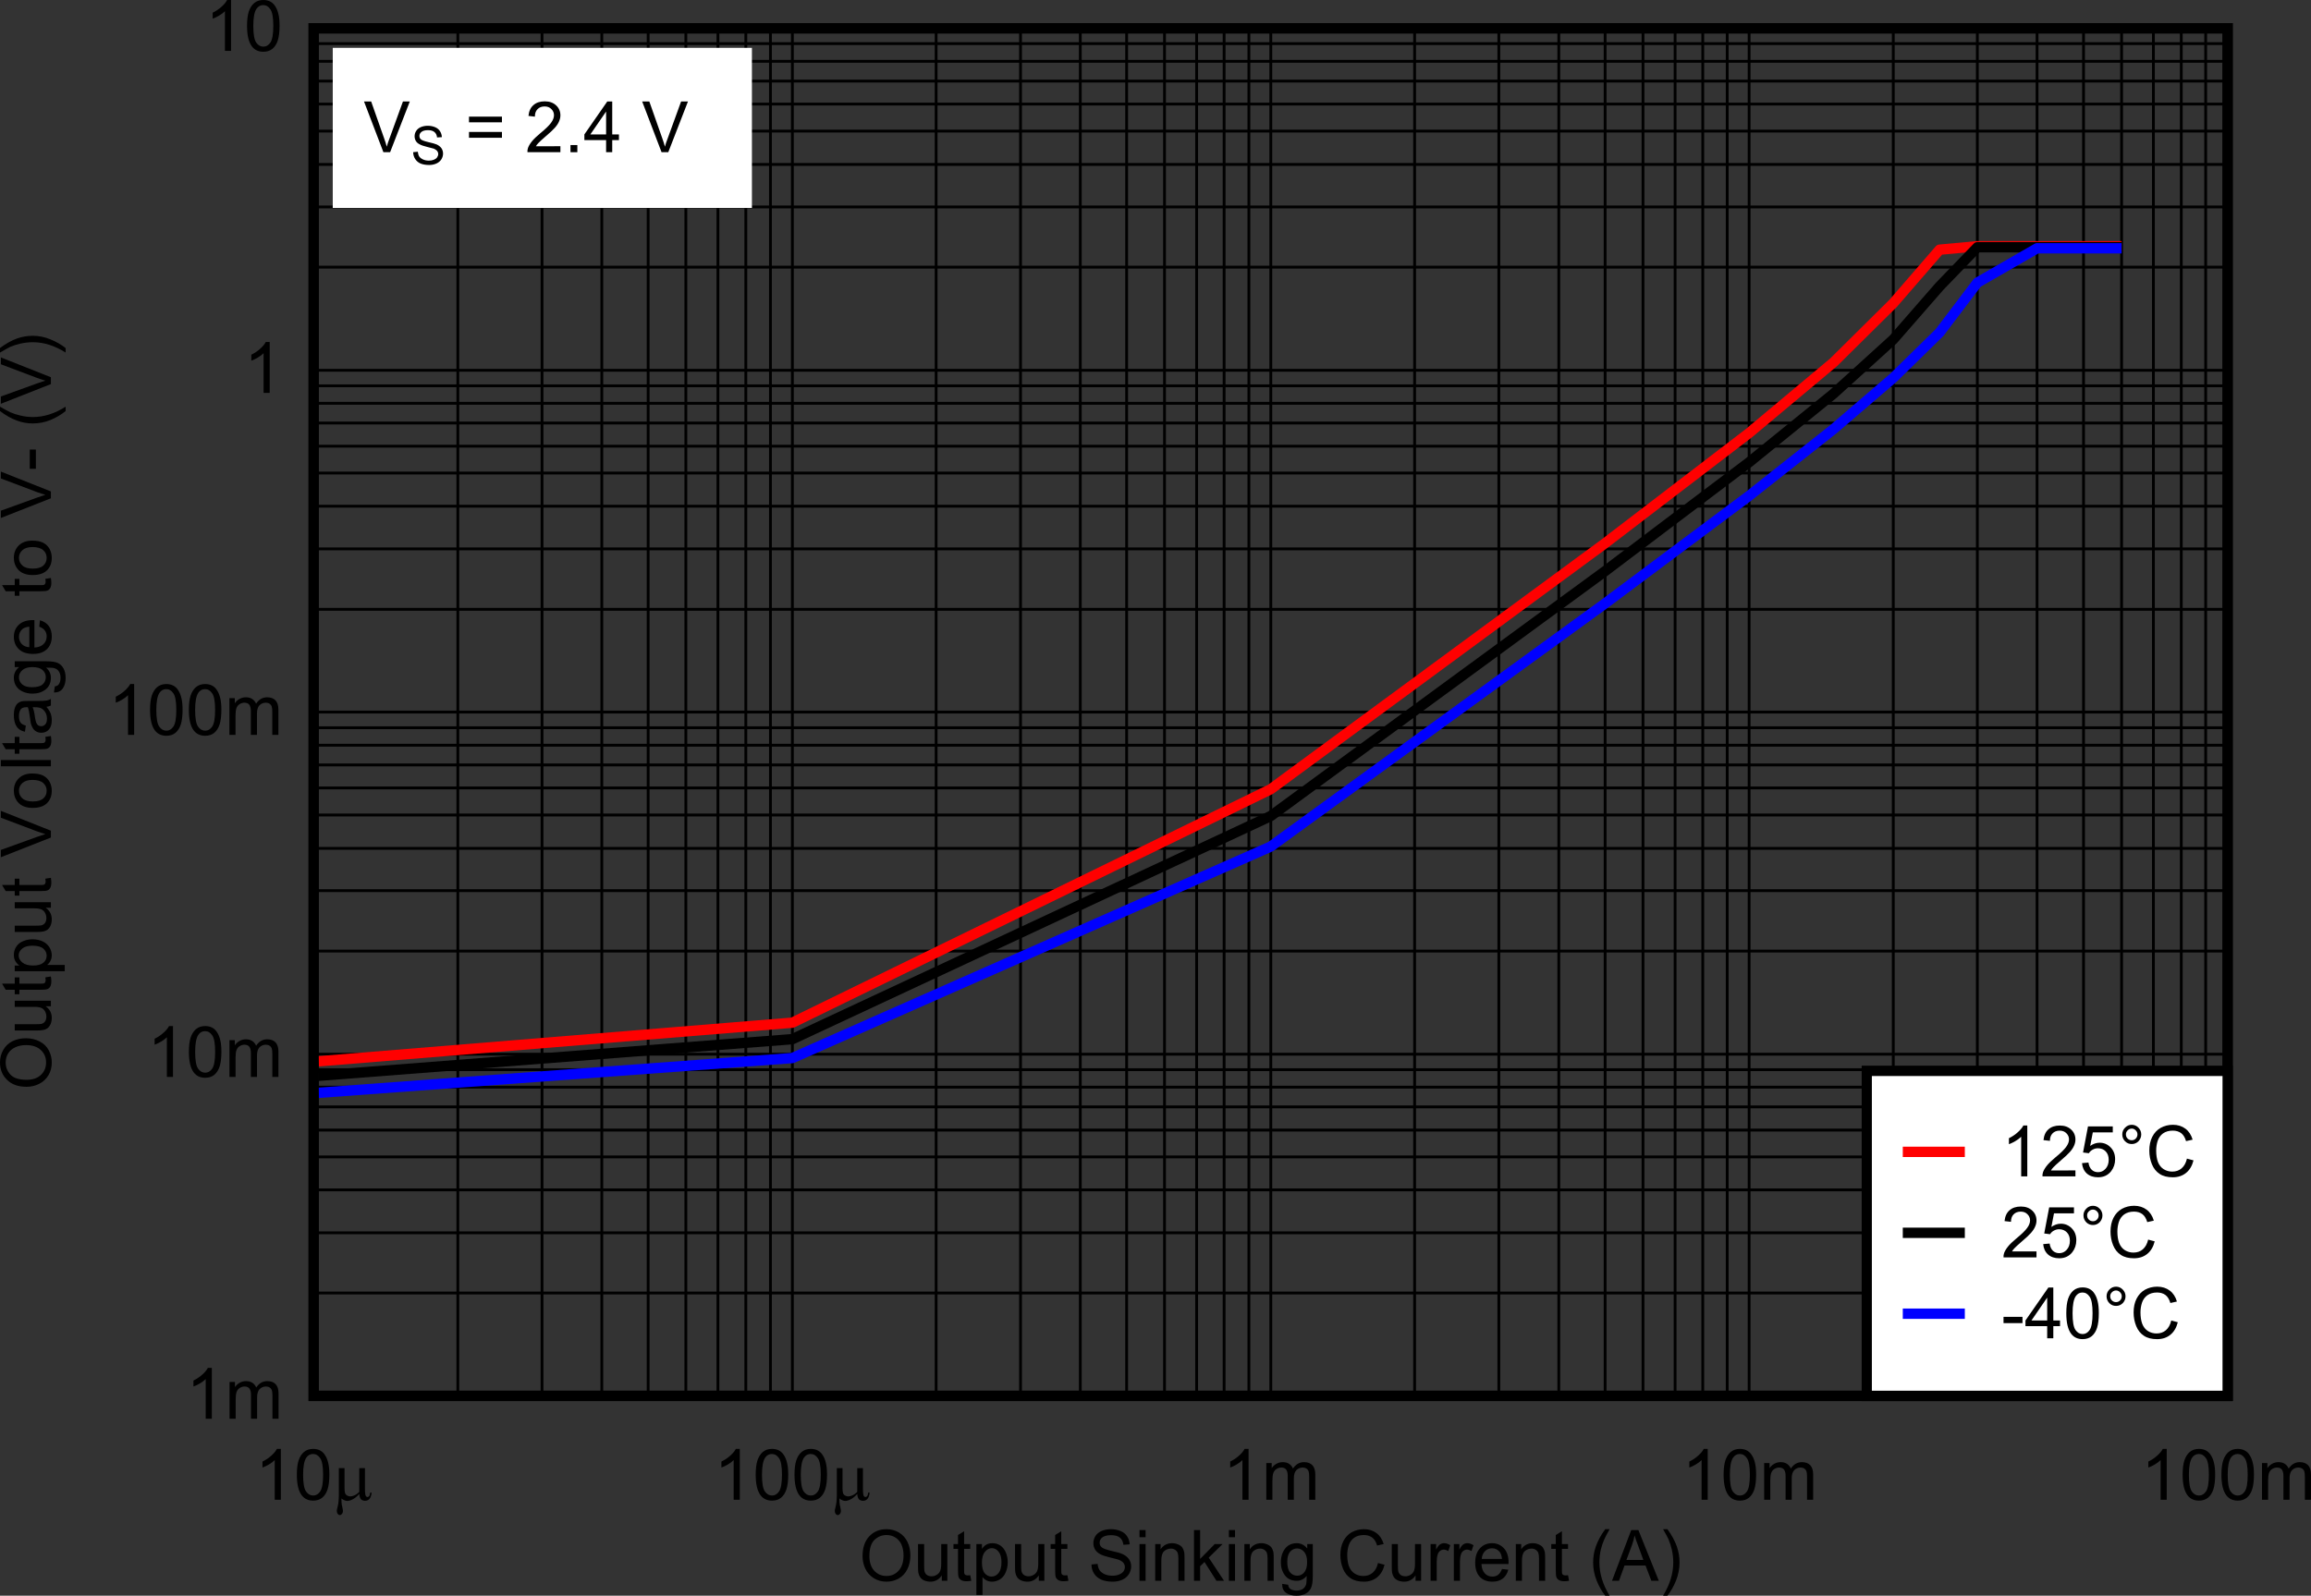 <?xml version="1.0" encoding="UTF-8" standalone="no"?>
<svg
   xmlns:dc="http://purl.org/dc/elements/1.1/"
   xmlns:cc="http://creativecommons.org/ns#"
   xmlns:rdf="http://www.w3.org/1999/02/22-rdf-syntax-ns#"
   xmlns:svg="http://www.w3.org/2000/svg"
   xmlns="http://www.w3.org/2000/svg"
   xmlns:xlink="http://www.w3.org/1999/xlink"
   xmlns:sodipodi="http://sodipodi.sourceforge.net/DTD/sodipodi-0.dtd"
   xmlns:inkscape="http://www.inkscape.org/namespaces/inkscape"
   sodipodi:docname="VOUT_vs_ISNK_2p4V.pdf"
   id="svg584"
   version="1.2"
   viewBox="0 0 247.601 171.008"
   height="171.008pt"
   width="247.601pt">
  <rect x="0" y="0" width="247.601" height="171.008" fill="#333333" stroke="none"/>
  <sodipodi:namedview
     id="namedview586"
     inkscape:window-height="480"
     inkscape:window-width="640"
     inkscape:pageshadow="2"
     inkscape:pageopacity="0"
     guidetolerance="10"
     gridtolerance="10"
     objecttolerance="10"
     borderopacity="1"
     bordercolor="#666666"
     pagecolor="#ffffff" />
  <defs
     id="defs145">
    <g
       id="g143">
      <symbol
         id="glyph0-0"
         overflow="visible">
        <path
           inkscape:connector-curvature="0"
           id="path2"
           d="M 0.938,0 V -4.75 H 4.672 V 0 Z M 1.047,-0.125 H 4.562 v -4.5 H 1.047 Z m 0,0"
           style="stroke:none" />
      </symbol>
      <symbol
         id="glyph0-1"
         overflow="visible">
        <path
           inkscape:connector-curvature="0"
           id="path5"
           d="m 0.359,-2.641 c 0,-0.902 0.238,-1.613 0.719,-2.125 0.477,-0.508 1.094,-0.766 1.844,-0.766 0.496,0 0.945,0.121 1.344,0.359 0.395,0.242 0.695,0.574 0.906,1 0.207,0.43 0.312,0.918 0.312,1.469 0,0.543 -0.113,1.035 -0.328,1.469 -0.219,0.438 -0.535,0.773 -0.938,1 -0.398,0.219 -0.832,0.328 -1.297,0.328 -0.5,0 -0.957,-0.125 -1.359,-0.375 -0.398,-0.246 -0.699,-0.586 -0.906,-1.016 -0.199,-0.426 -0.297,-0.875 -0.297,-1.344 z m 0.734,0 c 0,0.656 0.172,1.18 0.516,1.562 0.352,0.375 0.789,0.562 1.312,0.562 0.527,0 0.969,-0.191 1.312,-0.578 C 4.574,-1.477 4.75,-2.02 4.75,-2.719 4.75,-3.152 4.676,-3.539 4.531,-3.875 4.383,-4.207 4.164,-4.461 3.875,-4.641 3.594,-4.816 3.277,-4.906 2.938,-4.906 c -0.512,0 -0.949,0.18 -1.312,0.531 -0.355,0.344 -0.531,0.926 -0.531,1.734 z m 0,0"
           style="stroke:none" />
      </symbol>
      <symbol
         id="glyph0-2"
         overflow="visible">
        <path
           inkscape:connector-curvature="0"
           id="path8"
           d="M 3.031,0 V -0.578 C 2.727,-0.129 2.32,0.094 1.812,0.094 1.582,0.094 1.363,0.051 1.156,-0.031 0.957,-0.121 0.809,-0.238 0.719,-0.375 0.625,-0.508 0.555,-0.676 0.516,-0.875 0.492,-1.008 0.484,-1.219 0.484,-1.5 v -2.438 h 0.656 V -1.75 c 0,0.344 0.008,0.582 0.031,0.703 0.039,0.18 0.129,0.32 0.266,0.422 0.133,0.094 0.301,0.141 0.5,0.141 0.195,0 0.379,-0.051 0.547,-0.156 0.176,-0.102 0.301,-0.242 0.375,-0.422 C 2.93,-1.238 2.969,-1.492 2.969,-1.828 V -3.938 H 3.625 V 0 Z m 0,0"
           style="stroke:none" />
      </symbol>
      <symbol
         id="glyph0-3"
         overflow="visible">
        <path
           inkscape:connector-curvature="0"
           id="path11"
           d="M 1.922,-0.594 2.031,0 c -0.188,0.027 -0.355,0.047 -0.5,0.047 -0.242,0 -0.43,-0.039 -0.562,-0.109 C 0.844,-0.133 0.746,-0.234 0.688,-0.359 0.633,-0.48 0.609,-0.75 0.609,-1.156 V -3.422 H 0.125 V -3.938 h 0.484 v -0.969 l 0.656,-0.406 v 1.375 h 0.656 v 0.516 h -0.656 v 2.312 c 0,0.188 0.008,0.309 0.031,0.359 0.027,0.055 0.07,0.098 0.125,0.125 0.051,0.031 0.125,0.047 0.219,0.047 0.07,0 0.164,-0.004 0.281,-0.016 z m 0,0"
           style="stroke:none" />
      </symbol>
      <symbol
         id="glyph0-4"
         overflow="visible">
        <path
           inkscape:connector-curvature="0"
           id="path14"
           d="M 0.5,1.516 V -3.938 h 0.594 v 0.516 C 1.227,-3.617 1.383,-3.77 1.562,-3.875 c 0.184,-0.102 0.406,-0.156 0.656,-0.156 0.332,0 0.625,0.09 0.875,0.266 0.246,0.18 0.438,0.426 0.562,0.734 0.133,0.312 0.203,0.66 0.203,1.031 0,0.406 -0.074,0.773 -0.219,1.094 -0.137,0.324 -0.34,0.574 -0.609,0.75 -0.273,0.164 -0.559,0.25 -0.859,0.25 -0.219,0 -0.418,-0.051 -0.594,-0.141 C 1.398,-0.137 1.258,-0.258 1.156,-0.406 v 1.922 z m 0.594,-3.469 c 0,0.512 0.098,0.895 0.297,1.141 0.207,0.242 0.453,0.359 0.734,0.359 0.289,0 0.539,-0.125 0.75,-0.375 C 3.082,-1.086 3.188,-1.477 3.188,-2 3.188,-2.496 3.082,-2.875 2.875,-3.125 2.676,-3.371 2.434,-3.5 2.156,-3.5 c -0.281,0 -0.535,0.137 -0.75,0.406 -0.211,0.262 -0.312,0.645 -0.312,1.141 z m 0,0"
           style="stroke:none" />
      </symbol>
      <symbol
         id="glyph0-5"
         overflow="visible">
        <path
           inkscape:connector-curvature="0"
           id="path17"
           d=""
           style="stroke:none" />
      </symbol>
      <symbol
         id="glyph0-6"
         overflow="visible">
        <path
           inkscape:connector-curvature="0"
           id="path20"
           d="M 0.344,-1.75 1,-1.812 c 0.027,0.281 0.102,0.512 0.219,0.688 0.121,0.168 0.305,0.309 0.547,0.422 0.238,0.105 0.516,0.156 0.828,0.156 0.27,0 0.504,-0.039 0.703,-0.125 C 3.504,-0.754 3.66,-0.863 3.766,-1 c 0.102,-0.145 0.156,-0.301 0.156,-0.469 0,-0.176 -0.055,-0.328 -0.156,-0.453 C 3.672,-2.043 3.508,-2.156 3.281,-2.25 3.145,-2.301 2.824,-2.383 2.328,-2.5 1.836,-2.621 1.492,-2.738 1.297,-2.844 c -0.25,-0.133 -0.441,-0.301 -0.562,-0.5 -0.125,-0.207 -0.188,-0.438 -0.188,-0.688 0,-0.27 0.07,-0.523 0.219,-0.766 0.152,-0.238 0.379,-0.422 0.672,-0.547 0.301,-0.121 0.629,-0.188 0.984,-0.188 0.395,0 0.742,0.07 1.047,0.203 0.309,0.125 0.547,0.32 0.703,0.578 0.164,0.25 0.254,0.535 0.266,0.844 L 3.766,-3.859 C 3.723,-4.199 3.598,-4.457 3.391,-4.625 3.18,-4.801 2.867,-4.891 2.453,-4.891 c -0.43,0 -0.742,0.082 -0.938,0.234 C 1.316,-4.5 1.219,-4.305 1.219,-4.078 c 0,0.199 0.07,0.363 0.219,0.484 0.133,0.125 0.488,0.258 1.062,0.391 0.57,0.125 0.969,0.242 1.188,0.344 0.309,0.148 0.539,0.336 0.688,0.562 0.145,0.219 0.219,0.477 0.219,0.766 0,0.293 -0.086,0.57 -0.25,0.828 -0.156,0.25 -0.395,0.449 -0.703,0.594 C 3.336,0.023 2.996,0.094 2.625,0.094 2.133,0.094 1.723,0.02 1.391,-0.125 1.066,-0.27 0.809,-0.484 0.625,-0.766 0.438,-1.055 0.344,-1.383 0.344,-1.75 Z m 0,0"
           style="stroke:none" />
      </symbol>
      <symbol
         id="glyph0-7"
         overflow="visible">
        <path
           inkscape:connector-curvature="0"
           id="path23"
           d="M 0.5,-4.672 V -5.438 h 0.656 v 0.766 z M 0.5,0 V -3.938 H 1.156 V 0 Z m 0,0"
           style="stroke:none" />
      </symbol>
      <symbol
         id="glyph0-8"
         overflow="visible">
        <path
           inkscape:connector-curvature="0"
           id="path26"
           d="m 0.5,0 v -3.938 h 0.578 v 0.562 c 0.289,-0.434 0.707,-0.656 1.25,-0.656 0.227,0 0.441,0.051 0.641,0.141 0.195,0.086 0.344,0.195 0.438,0.328 0.09,0.137 0.16,0.305 0.203,0.5 0.02,0.117 0.031,0.332 0.031,0.641 V 0 H 2.984 V -2.391 C 2.984,-2.66 2.957,-2.863 2.906,-3 2.852,-3.133 2.758,-3.242 2.625,-3.328 c -0.125,-0.082 -0.273,-0.125 -0.438,-0.125 -0.281,0 -0.527,0.098 -0.734,0.281 C 1.254,-2.992 1.156,-2.652 1.156,-2.156 V 0 Z m 0,0"
           style="stroke:none" />
      </symbol>
      <symbol
         id="glyph0-9"
         overflow="visible">
        <path
           inkscape:connector-curvature="0"
           id="path29"
           d="m 0.5,0 v -5.438 h 0.656 v 3.094 L 2.719,-3.938 H 3.562 L 2.078,-2.484 3.719,0 H 2.906 L 1.625,-2.016 1.156,-1.562 V 0 Z m 0,0"
           style="stroke:none" />
      </symbol>
      <symbol
         id="glyph0-10"
         overflow="visible">
        <path
           inkscape:connector-curvature="0"
           id="path32"
           d="m 0.375,0.328 0.641,0.094 c 0.02,0.195 0.094,0.344 0.219,0.438 0.164,0.121 0.391,0.188 0.672,0.188 0.301,0 0.535,-0.066 0.703,-0.188 0.164,-0.125 0.281,-0.301 0.344,-0.516 C 2.98,0.207 3,-0.078 3,-0.516 2.707,-0.172 2.348,0 1.922,0 c -0.531,0 -0.949,-0.191 -1.25,-0.578 -0.293,-0.395 -0.438,-0.863 -0.438,-1.406 0,-0.383 0.066,-0.734 0.203,-1.047 0.133,-0.309 0.328,-0.555 0.578,-0.734 0.258,-0.176 0.562,-0.266 0.906,-0.266 0.457,0 0.836,0.191 1.141,0.562 V -3.938 h 0.594 v 3.406 c 0,0.613 -0.066,1.047 -0.188,1.297 C 3.352,1.023 3.16,1.227 2.891,1.375 2.629,1.52 2.301,1.594 1.906,1.594 1.445,1.594 1.07,1.488 0.781,1.281 0.5,1.07 0.363,0.754 0.375,0.328 Z m 0.547,-2.375 c 0,0.523 0.098,0.902 0.297,1.141 0.207,0.242 0.461,0.359 0.766,0.359 0.301,0 0.551,-0.117 0.75,-0.359 0.207,-0.238 0.312,-0.609 0.312,-1.109 0,-0.477 -0.105,-0.836 -0.312,-1.078 -0.211,-0.246 -0.465,-0.375 -0.766,-0.375 -0.293,0 -0.543,0.121 -0.75,0.359 -0.199,0.242 -0.297,0.598 -0.297,1.062 z m 0,0"
           style="stroke:none" />
      </symbol>
      <symbol
         id="glyph0-11"
         overflow="visible">
        <path
           inkscape:connector-curvature="0"
           id="path35"
           d="m 4.406,-1.906 0.703,0.188 C 4.961,-1.133 4.695,-0.684 4.312,-0.375 3.926,-0.062 3.449,0.094 2.891,0.094 2.316,0.094 1.848,-0.023 1.484,-0.266 1.117,-0.504 0.84,-0.848 0.656,-1.297 0.469,-1.754 0.375,-2.242 0.375,-2.766 c 0,-0.559 0.102,-1.051 0.312,-1.469 0.215,-0.426 0.52,-0.75 0.906,-0.969 0.395,-0.215 0.832,-0.328 1.312,-0.328 0.527,0 0.977,0.145 1.344,0.422 0.363,0.273 0.617,0.664 0.766,1.172 L 4.312,-3.781 C 4.195,-4.176 4.02,-4.461 3.781,-4.641 3.539,-4.816 3.242,-4.906 2.891,-4.906 c -0.418,0 -0.77,0.102 -1.047,0.297 -0.273,0.199 -0.465,0.473 -0.578,0.812 -0.105,0.336 -0.156,0.68 -0.156,1.031 0,0.469 0.062,0.879 0.188,1.219 0.133,0.344 0.344,0.605 0.625,0.781 0.277,0.168 0.582,0.25 0.906,0.25 0.395,0 0.727,-0.113 1,-0.344 0.277,-0.238 0.473,-0.586 0.578,-1.047 z m 0,0"
           style="stroke:none" />
      </symbol>
      <symbol
         id="glyph0-12"
         overflow="visible">
        <path
           inkscape:connector-curvature="0"
           id="path38"
           d="m 0.484,0 v -3.938 h 0.594 v 0.594 c 0.145,-0.277 0.281,-0.461 0.406,-0.547 0.133,-0.09 0.281,-0.141 0.438,-0.141 0.215,0 0.441,0.074 0.672,0.219 L 2.375,-3.188 C 2.207,-3.289 2.043,-3.344 1.891,-3.344 1.742,-3.344 1.613,-3.293 1.5,-3.203 1.383,-3.117 1.301,-2.996 1.25,-2.844 1.176,-2.602 1.141,-2.34 1.141,-2.062 V 0 Z m 0,0"
           style="stroke:none" />
      </symbol>
      <symbol
         id="glyph0-13"
         overflow="visible">
        <path
           inkscape:connector-curvature="0"
           id="path41"
           d="M 3.156,-1.266 3.828,-1.188 C 3.723,-0.781 3.523,-0.461 3.234,-0.234 2.941,-0.016 2.57,0.094 2.125,0.094 c -0.574,0 -1.027,-0.176 -1.359,-0.531 -0.324,-0.352 -0.484,-0.852 -0.484,-1.5 0,-0.652 0.164,-1.164 0.5,-1.531 0.332,-0.371 0.77,-0.562 1.312,-0.562 0.508,0 0.93,0.184 1.266,0.547 0.332,0.355 0.5,0.863 0.5,1.516 0,0.031 -0.008,0.09 -0.016,0.172 H 0.953 c 0.02,0.43 0.141,0.762 0.359,1 0.215,0.23 0.488,0.344 0.812,0.344 0.238,0 0.441,-0.062 0.609,-0.188 0.176,-0.133 0.316,-0.344 0.422,-0.625 z M 0.984,-2.344 H 3.156 c -0.031,-0.332 -0.117,-0.582 -0.25,-0.75 -0.211,-0.258 -0.48,-0.391 -0.812,-0.391 -0.305,0 -0.559,0.105 -0.766,0.312 -0.211,0.211 -0.324,0.488 -0.344,0.828 z m 0,0"
           style="stroke:none" />
      </symbol>
      <symbol
         id="glyph0-14"
         overflow="visible">
        <path
           inkscape:connector-curvature="0"
           id="path44"
           d="M 1.75,1.594 C 1.383,1.133 1.074,0.59 0.828,-0.031 c -0.25,-0.621 -0.375,-1.27 -0.375,-1.938 0,-0.582 0.094,-1.145 0.281,-1.688 0.215,-0.621 0.555,-1.25 1.016,-1.875 H 2.219 C 1.926,-5.008 1.73,-4.637 1.641,-4.422 1.492,-4.086 1.371,-3.73 1.281,-3.359 1.176,-2.898 1.125,-2.434 1.125,-1.969 c 0,1.188 0.363,2.375 1.094,3.562 z m 0,0"
           style="stroke:none" />
      </symbol>
      <symbol
         id="glyph0-15"
         overflow="visible">
        <path
           inkscape:connector-curvature="0"
           id="path47"
           d="m -0.016,0 2.062,-5.438 H 2.812 L 5,0 H 4.203 l -0.625,-1.641 h -2.25 L 0.734,0 Z M 1.531,-2.234 h 1.812 l -0.547,-1.5 c -0.18,-0.457 -0.309,-0.832 -0.391,-1.125 -0.062,0.344 -0.16,0.691 -0.281,1.031 z m 0,0"
           style="stroke:none" />
      </symbol>
      <symbol
         id="glyph0-16"
         overflow="visible">
        <path
           inkscape:connector-curvature="0"
           id="path50"
           d="m 0.922,1.594 h -0.469 c 0.727,-1.188 1.094,-2.375 1.094,-3.562 0,-0.457 -0.055,-0.914 -0.156,-1.375 C 1.305,-3.715 1.191,-4.078 1.047,-4.422 0.953,-4.637 0.754,-5.008 0.453,-5.531 h 0.469 c 0.457,0.625 0.797,1.254 1.016,1.875 0.184,0.543 0.281,1.105 0.281,1.688 0,0.668 -0.129,1.316 -0.375,1.938 -0.25,0.621 -0.559,1.164 -0.922,1.625 z m 0,0"
           style="stroke:none" />
      </symbol>
      <symbol
         id="glyph0-17"
         overflow="visible">
        <path
           inkscape:connector-curvature="0"
           id="path53"
           d="M 2.781,0 H 2.125 V -4.25 C 1.969,-4.094 1.758,-3.934 1.5,-3.781 1.25,-3.633 1.02,-3.523 0.812,-3.453 V -4.094 c 0.363,-0.176 0.68,-0.391 0.953,-0.641 0.277,-0.246 0.477,-0.488 0.594,-0.719 H 2.781 Z m 0,0"
           style="stroke:none" />
      </symbol>
      <symbol
         id="glyph0-18"
         overflow="visible">
        <path
           inkscape:connector-curvature="0"
           id="path56"
           d="M 0.312,-2.688 C 0.312,-3.32 0.375,-3.832 0.5,-4.219 0.633,-4.613 0.828,-4.914 1.078,-5.125 1.336,-5.34 1.664,-5.453 2.062,-5.453 c 0.277,0 0.531,0.059 0.75,0.172 0.215,0.117 0.395,0.289 0.531,0.516 0.145,0.219 0.254,0.492 0.328,0.812 0.082,0.312 0.125,0.738 0.125,1.266 0,0.648 -0.066,1.168 -0.188,1.562 -0.125,0.387 -0.32,0.691 -0.578,0.906 -0.262,0.211 -0.586,0.312 -0.969,0.312 -0.523,0 -0.93,-0.188 -1.219,-0.562 C 0.488,-0.926 0.312,-1.664 0.312,-2.688 Z m 0.672,0 c 0,0.898 0.102,1.496 0.312,1.797 0.207,0.293 0.461,0.438 0.766,0.438 0.301,0 0.551,-0.145 0.75,-0.438 C 3.02,-1.191 3.125,-1.789 3.125,-2.688 3.125,-3.57 3.02,-4.16 2.812,-4.453 2.613,-4.754 2.355,-4.906 2.047,-4.906 c -0.305,0 -0.543,0.133 -0.719,0.391 -0.23,0.336 -0.344,0.945 -0.344,1.828 z m 0,0"
           style="stroke:none" />
      </symbol>
      <symbol
         id="glyph0-19"
         overflow="visible">
        <path
           inkscape:connector-curvature="0"
           id="path59"
           d="m 0.5,0 v -3.938 h 0.578 v 0.547 C 1.199,-3.574 1.363,-3.727 1.562,-3.844 c 0.207,-0.121 0.441,-0.188 0.703,-0.188 0.277,0 0.508,0.066 0.688,0.188 0.184,0.125 0.32,0.293 0.406,0.5 0.301,-0.457 0.695,-0.688 1.188,-0.688 0.383,0 0.68,0.113 0.891,0.328 0.207,0.219 0.312,0.555 0.312,1 V 0 H 5.094 v -2.484 c 0,-0.258 -0.023,-0.445 -0.062,-0.562 C 4.988,-3.168 4.91,-3.27 4.797,-3.344 4.691,-3.414 4.559,-3.453 4.406,-3.453 c -0.273,0 -0.504,0.098 -0.688,0.281 -0.18,0.188 -0.266,0.488 -0.266,0.891 V 0 h -0.656 v -2.562 c 0,-0.289 -0.055,-0.508 -0.156,-0.656 -0.105,-0.152 -0.285,-0.234 -0.531,-0.234 -0.188,0 -0.363,0.055 -0.516,0.156 -0.156,0.094 -0.273,0.242 -0.344,0.438 -0.062,0.188 -0.094,0.461 -0.094,0.812 V 0 Z m 0,0"
           style="stroke:none" />
      </symbol>
      <symbol
         id="glyph0-20"
         overflow="visible">
        <path
           inkscape:connector-curvature="0"
           id="path62"
           d="M 2.109,0 0.031,-5.438 H 0.797 L 2.188,-1.484 c 0.113,0.312 0.207,0.613 0.281,0.891 0.082,-0.301 0.18,-0.598 0.297,-0.891 L 4.203,-5.438 H 4.938 L 2.828,0 Z m 0,0"
           style="stroke:none" />
      </symbol>
      <symbol
         id="glyph0-21"
         overflow="visible">
        <path
           inkscape:connector-curvature="0"
           id="path65"
           d="M 3.953,-3.203 H 0.422 V -3.812 h 3.531 z m 0,1.656 h -3.531 v -0.625 h 3.531 z m 0,0"
           style="stroke:none" />
      </symbol>
      <symbol
         id="glyph0-22"
         overflow="visible">
        <path
           inkscape:connector-curvature="0"
           id="path68"
           d="M 3.766,-0.641 V 0 H 0.234 C 0.223,-0.152 0.242,-0.312 0.297,-0.469 0.387,-0.707 0.535,-0.945 0.734,-1.188 0.93,-1.426 1.219,-1.703 1.594,-2.016 2.176,-2.492 2.566,-2.875 2.766,-3.156 c 0.207,-0.277 0.312,-0.551 0.312,-0.812 0,-0.258 -0.098,-0.477 -0.281,-0.656 -0.18,-0.184 -0.418,-0.281 -0.719,-0.281 -0.324,0 -0.582,0.102 -0.766,0.297 -0.188,0.188 -0.281,0.457 -0.281,0.797 l -0.688,-0.078 c 0.051,-0.508 0.227,-0.895 0.531,-1.156 0.301,-0.27 0.707,-0.406 1.219,-0.406 0.508,0 0.914,0.148 1.219,0.438 0.301,0.281 0.453,0.637 0.453,1.062 0,0.219 -0.051,0.434 -0.141,0.641 -0.086,0.211 -0.23,0.434 -0.438,0.672 -0.199,0.23 -0.539,0.551 -1.016,0.953 -0.387,0.336 -0.637,0.566 -0.75,0.688 -0.117,0.117 -0.211,0.238 -0.281,0.359 z m 0,0"
           style="stroke:none" />
      </symbol>
      <symbol
         id="glyph0-23"
         overflow="visible">
        <path
           inkscape:connector-curvature="0"
           id="path71"
           d="M 0.688,0 V -0.766 H 1.422 V 0 Z m 0,0"
           style="stroke:none" />
      </symbol>
      <symbol
         id="glyph0-24"
         overflow="visible">
        <path
           inkscape:connector-curvature="0"
           id="path74"
           d="M 2.422,0 V -1.297 H 0.094 V -1.906 L 2.547,-5.438 h 0.531 v 3.531 h 0.719 v 0.609 H 3.078 V 0 Z m 0,-1.906 v -2.453 l -1.688,2.453 z m 0,0"
           style="stroke:none" />
      </symbol>
      <symbol
         id="glyph0-25"
         overflow="visible">
        <path
           inkscape:connector-curvature="0"
           id="path77"
           d="M 0.312,-1.422 1,-1.484 c 0.051,0.344 0.172,0.605 0.359,0.781 0.184,0.168 0.41,0.25 0.672,0.25 0.309,0 0.578,-0.117 0.797,-0.359 0.227,-0.246 0.344,-0.57 0.344,-0.969 0,-0.383 -0.113,-0.688 -0.328,-0.906 -0.211,-0.215 -0.488,-0.328 -0.828,-0.328 -0.211,0 -0.402,0.055 -0.578,0.156 -0.168,0.094 -0.301,0.223 -0.391,0.375 l -0.625,-0.078 0.531,-2.797 h 2.656 V -4.719 H 1.469 L 1.188,-3.266 c 0.32,-0.227 0.66,-0.344 1.016,-0.344 0.457,0 0.848,0.168 1.172,0.5 0.32,0.324 0.484,0.746 0.484,1.266 0,0.492 -0.145,0.918 -0.422,1.281 C 3.094,-0.125 2.621,0.094 2.031,0.094 1.539,0.094 1.137,-0.039 0.828,-0.312 0.523,-0.59 0.352,-0.961 0.312,-1.422 Z m 0,0"
           style="stroke:none" />
      </symbol>
      <symbol
         id="glyph0-26"
         overflow="visible">
        <path
           inkscape:connector-curvature="0"
           id="path80"
           d="m 0.469,-4.5 c 0,-0.277 0.098,-0.52 0.297,-0.719 0.195,-0.207 0.438,-0.312 0.719,-0.312 0.277,0 0.52,0.105 0.719,0.312 C 2.398,-5.02 2.5,-4.777 2.5,-4.5 c 0,0.281 -0.102,0.527 -0.297,0.734 -0.199,0.199 -0.441,0.297 -0.719,0.297 -0.281,0 -0.523,-0.098 -0.719,-0.297 C 0.566,-3.973 0.469,-4.219 0.469,-4.5 Z m 0.391,0 c 0,0.18 0.062,0.332 0.188,0.453 0.121,0.117 0.27,0.172 0.438,0.172 0.164,0 0.305,-0.055 0.422,-0.172 0.121,-0.121 0.188,-0.273 0.188,-0.453 0,-0.176 -0.066,-0.32 -0.188,-0.438 C 1.789,-5.059 1.648,-5.125 1.484,-5.125 c -0.168,0 -0.316,0.066 -0.438,0.188 -0.125,0.117 -0.188,0.262 -0.188,0.438 z m 0,0"
           style="stroke:none" />
      </symbol>
      <symbol
         id="glyph0-27"
         overflow="visible">
        <path
           inkscape:connector-curvature="0"
           id="path83"
           d="m 0.234,-1.625 v -0.672 h 2.031 V -1.625 Z m 0,0"
           style="stroke:none" />
      </symbol>
      <symbol
         id="glyph1-0"
         overflow="visible">
        <path
           inkscape:connector-curvature="0"
           id="path86"
           d="M 0,-0.953 H -4.672 V -4.75 H 0 Z M -0.109,-1.062 V -4.625 H -4.562 v 3.562 z m 0,0"
           style="stroke:none" />
      </symbol>
      <symbol
         id="glyph1-1"
         overflow="visible">
        <path
           inkscape:connector-curvature="0"
           id="path89"
           d="m -2.609,-0.359 c -0.883,0 -1.578,-0.242 -2.078,-0.734 -0.508,-0.488 -0.766,-1.113 -0.766,-1.875 0,-0.496 0.121,-0.953 0.359,-1.359 0.23,-0.402 0.559,-0.711 0.984,-0.922 0.43,-0.207 0.91,-0.312 1.438,-0.312 0.543,0 1.035,0.117 1.469,0.344 0.43,0.219 0.754,0.535 0.969,0.938 0.219,0.406 0.328,0.848 0.328,1.312 0,0.512 -0.117,0.973 -0.359,1.375 -0.246,0.406 -0.582,0.715 -1,0.922 -0.426,0.211 -0.875,0.312 -1.344,0.312 z m 0.016,-0.75 c 0.648,0 1.16,-0.176 1.531,-0.531 0.367,-0.352 0.547,-0.797 0.547,-1.328 0,-0.539 -0.188,-0.984 -0.562,-1.328 -0.371,-0.352 -0.906,-0.531 -1.594,-0.531 -0.434,0 -0.816,0.082 -1.141,0.234 -0.332,0.148 -0.586,0.367 -0.766,0.656 -0.176,0.281 -0.266,0.605 -0.266,0.969 0,0.512 0.176,0.949 0.516,1.312 0.344,0.367 0.926,0.547 1.734,0.547 z m 0,0"
           style="stroke:none" />
      </symbol>
      <symbol
         id="glyph1-2"
         overflow="visible">
        <path
           inkscape:connector-curvature="0"
           id="path92"
           d="m 0,-3.078 h -0.562 c 0.438,0.305 0.656,0.723 0.656,1.25 0,0.23 -0.043,0.449 -0.125,0.656 -0.09,0.199 -0.207,0.352 -0.344,0.453 -0.133,0.094 -0.297,0.16 -0.484,0.188 C -0.992,-0.5 -1.195,-0.484 -1.469,-0.484 H -3.875 V -1.156 h 2.141 c 0.344,0 0.582,-0.008 0.703,-0.031 0.168,-0.039 0.305,-0.129 0.406,-0.266 0.094,-0.145 0.141,-0.316 0.141,-0.516 0,-0.195 -0.047,-0.383 -0.141,-0.562 -0.102,-0.176 -0.238,-0.301 -0.406,-0.375 -0.176,-0.07 -0.43,-0.109 -0.766,-0.109 H -3.875 v -0.656 H 0 Z m 0,0"
           style="stroke:none" />
      </symbol>
      <symbol
         id="glyph1-3"
         overflow="visible">
        <path
           inkscape:connector-curvature="0"
           id="path95"
           d="M -0.594,-1.953 0,-2.047 c 0.027,0.188 0.047,0.355 0.047,0.5 0,0.242 -0.039,0.43 -0.109,0.562 -0.07,0.137 -0.172,0.23 -0.297,0.281 C -0.48,-0.648 -0.742,-0.625 -1.141,-0.625 H -3.375 v 0.484 h -0.5 V -0.625 H -4.844 L -5.234,-1.281 H -3.875 v -0.672 h 0.5 v 0.672 h 2.281 c 0.188,0 0.309,-0.008 0.359,-0.031 0.055,-0.027 0.098,-0.07 0.125,-0.125 0.031,-0.051 0.047,-0.129 0.047,-0.234 0,-0.07 -0.008,-0.164 -0.031,-0.281 z m 0,0"
           style="stroke:none" />
      </symbol>
      <symbol
         id="glyph1-4"
         overflow="visible">
        <path
           inkscape:connector-curvature="0"
           id="path98"
           d="M 1.484,-0.5 H -3.875 v -0.609 h 0.5 C -3.57,-1.254 -3.719,-1.414 -3.812,-1.594 -3.914,-1.77 -3.969,-1.988 -3.969,-2.25 c 0,-0.332 0.09,-0.629 0.266,-0.891 0.168,-0.258 0.41,-0.453 0.719,-0.578 0.305,-0.133 0.645,-0.203 1.016,-0.203 0.398,0 0.758,0.074 1.078,0.219 0.312,0.148 0.559,0.363 0.734,0.641 0.164,0.273 0.25,0.559 0.25,0.859 0,0.219 -0.051,0.418 -0.141,0.594 -0.09,0.18 -0.211,0.324 -0.359,0.438 h 1.891 z m -3.406,-0.609 c 0.5,0 0.871,-0.098 1.109,-0.297 0.242,-0.207 0.359,-0.457 0.359,-0.75 0,-0.301 -0.117,-0.555 -0.359,-0.766 -0.246,-0.207 -0.633,-0.312 -1.156,-0.312 -0.496,0 -0.867,0.105 -1.109,0.312 -0.246,0.199 -0.375,0.445 -0.375,0.734 0,0.281 0.133,0.535 0.391,0.75 0.262,0.219 0.645,0.328 1.141,0.328 z m 0,0"
           style="stroke:none" />
      </symbol>
      <symbol
         id="glyph1-5"
         overflow="visible">
        <path
           inkscape:connector-curvature="0"
           id="path101"
           d=""
           style="stroke:none" />
      </symbol>
      <symbol
         id="glyph1-6"
         overflow="visible">
        <path
           inkscape:connector-curvature="0"
           id="path104"
           d="M 0,-2.141 -5.359,-0.031 V -0.812 l 3.891,-1.406 c 0.312,-0.113 0.605,-0.211 0.875,-0.297 -0.289,-0.082 -0.582,-0.176 -0.875,-0.281 l -3.891,-1.469 V -5 L 0,-2.875 Z m 0,0"
           style="stroke:none" />
      </symbol>
      <symbol
         id="glyph1-7"
         overflow="visible">
        <path
           inkscape:connector-curvature="0"
           id="path107"
           d="m -1.938,-0.25 c -0.715,0 -1.25,-0.203 -1.594,-0.609 -0.289,-0.34 -0.438,-0.754 -0.438,-1.234 0,-0.539 0.18,-0.984 0.531,-1.328 C -3.094,-3.762 -2.613,-3.938 -2,-3.938 c 0.5,0 0.898,0.082 1.188,0.234 0.281,0.148 0.508,0.367 0.672,0.656 0.152,0.293 0.234,0.613 0.234,0.953 0,0.555 -0.172,1.004 -0.516,1.344 -0.352,0.336 -0.859,0.5 -1.516,0.5 z m 0,-0.688 c 0.5,0 0.879,-0.109 1.125,-0.328 0.242,-0.215 0.359,-0.492 0.359,-0.828 0,-0.332 -0.125,-0.609 -0.375,-0.828 C -1.074,-3.137 -1.457,-3.25 -1.969,-3.25 c -0.477,0 -0.836,0.113 -1.078,0.328 -0.246,0.219 -0.375,0.496 -0.375,0.828 0,0.336 0.129,0.613 0.375,0.828 0.242,0.219 0.613,0.328 1.109,0.328 z m 0,0"
           style="stroke:none" />
      </symbol>
      <symbol
         id="glyph1-8"
         overflow="visible">
        <path
           inkscape:connector-curvature="0"
           id="path110"
           d="M 0,-0.484 H -5.359 V -1.156 H 0 Z m 0,0"
           style="stroke:none" />
      </symbol>
      <symbol
         id="glyph1-9"
         overflow="visible">
        <path
           inkscape:connector-curvature="0"
           id="path113"
           d="m -0.484,-3.062 c 0.211,0.242 0.363,0.477 0.453,0.703 0.082,0.23 0.125,0.477 0.125,0.734 0,0.438 -0.102,0.773 -0.312,1 -0.207,0.23 -0.473,0.344 -0.797,0.344 -0.195,0 -0.375,-0.039 -0.531,-0.125 -0.152,-0.082 -0.281,-0.195 -0.375,-0.344 -0.09,-0.145 -0.164,-0.305 -0.219,-0.484 -0.027,-0.121 -0.062,-0.32 -0.094,-0.594 -0.059,-0.527 -0.141,-0.926 -0.234,-1.188 -0.082,0 -0.141,0 -0.172,0 -0.258,0 -0.445,0.066 -0.562,0.188 -0.145,0.168 -0.219,0.426 -0.219,0.766 0,0.312 0.059,0.543 0.172,0.688 0.105,0.148 0.293,0.258 0.562,0.328 l -0.094,0.656 C -3.051,-0.449 -3.27,-0.551 -3.438,-0.688 c -0.164,-0.133 -0.297,-0.328 -0.391,-0.578 -0.09,-0.258 -0.141,-0.562 -0.141,-0.906 0,-0.332 0.043,-0.602 0.125,-0.812 0.074,-0.207 0.176,-0.359 0.297,-0.453 0.117,-0.102 0.262,-0.176 0.438,-0.219 C -2.992,-3.676 -2.789,-3.688 -2.5,-3.688 h 0.875 c 0.617,0 1.008,-0.016 1.172,-0.047 C -0.297,-3.762 -0.145,-3.82 0,-3.906 v 0.703 c -0.133,0.074 -0.297,0.121 -0.484,0.141 z m -1.469,0.047 c 0.105,0.242 0.191,0.605 0.25,1.094 0.043,0.273 0.09,0.465 0.141,0.578 0.043,0.117 0.113,0.207 0.203,0.266 0.094,0.062 0.199,0.094 0.312,0.094 0.18,0 0.332,-0.066 0.453,-0.203 0.117,-0.133 0.172,-0.332 0.172,-0.594 0,-0.258 -0.055,-0.488 -0.172,-0.688 -0.113,-0.195 -0.266,-0.344 -0.453,-0.438 -0.145,-0.07 -0.363,-0.109 -0.656,-0.109 z m 0,0"
           style="stroke:none" />
      </symbol>
      <symbol
         id="glyph1-10"
         overflow="visible">
        <path
           inkscape:connector-curvature="0"
           id="path116"
           d="m 0.328,-0.375 0.094,-0.656 C 0.617,-1.051 0.758,-1.125 0.844,-1.25 c 0.121,-0.164 0.188,-0.395 0.188,-0.688 0,-0.301 -0.066,-0.535 -0.188,-0.703 -0.117,-0.176 -0.285,-0.289 -0.5,-0.344 C 0.207,-3.023 -0.078,-3.039 -0.516,-3.031 -0.172,-2.738 0,-2.379 0,-1.953 0,-1.41 -0.191,-0.988 -0.578,-0.688 -0.961,-0.395 -1.426,-0.25 -1.969,-0.25 c -0.363,0 -0.703,-0.066 -1.016,-0.203 -0.309,-0.133 -0.551,-0.328 -0.719,-0.578 -0.176,-0.258 -0.266,-0.566 -0.266,-0.922 0,-0.457 0.191,-0.836 0.562,-1.141 H -3.875 v -0.625 h 3.344 c 0.602,0 1.031,0.066 1.281,0.188 0.258,0.125 0.461,0.324 0.609,0.594 0.145,0.273 0.219,0.605 0.219,1 0,0.469 -0.105,0.852 -0.312,1.141 -0.211,0.293 -0.523,0.434 -0.938,0.422 z m -2.344,-0.562 c 0.512,0 0.887,-0.098 1.125,-0.297 0.23,-0.207 0.344,-0.469 0.344,-0.781 0,-0.301 -0.113,-0.555 -0.344,-0.766 -0.238,-0.207 -0.602,-0.312 -1.094,-0.312 -0.477,0 -0.836,0.113 -1.078,0.328 -0.238,0.211 -0.359,0.465 -0.359,0.766 0,0.305 0.121,0.559 0.359,0.766 0.23,0.199 0.582,0.297 1.047,0.297 z m 0,0"
           style="stroke:none" />
      </symbol>
      <symbol
         id="glyph1-11"
         overflow="visible">
        <path
           inkscape:connector-curvature="0"
           id="path119"
           d="m -1.25,-3.203 0.078,-0.688 c 0.406,0.117 0.723,0.32 0.938,0.609 0.219,0.293 0.328,0.668 0.328,1.125 0,0.574 -0.176,1.035 -0.531,1.375 -0.352,0.336 -0.844,0.5 -1.469,0.5 -0.652,0 -1.16,-0.164 -1.516,-0.5 -0.363,-0.34 -0.547,-0.789 -0.547,-1.344 0,-0.52 0.18,-0.945 0.531,-1.281 0.355,-0.332 0.852,-0.5 1.484,-0.5 0.043,0 0.105,0 0.188,0 v 2.938 c 0.418,-0.02 0.742,-0.141 0.969,-0.359 0.23,-0.227 0.344,-0.504 0.344,-0.828 0,-0.246 -0.062,-0.457 -0.188,-0.625 C -0.762,-2.957 -0.969,-3.098 -1.25,-3.203 Z M -2.312,-1 v -2.203 c -0.32,0.031 -0.566,0.117 -0.734,0.25 -0.246,0.219 -0.375,0.496 -0.375,0.828 0,0.305 0.102,0.566 0.297,0.781 0.199,0.211 0.473,0.324 0.812,0.344 z m 0,0"
           style="stroke:none" />
      </symbol>
      <symbol
         id="glyph1-12"
         overflow="visible">
        <path
           inkscape:connector-curvature="0"
           id="path122"
           d="m -1.609,-0.234 h -0.656 v -2.062 h 0.656 z m 0,0"
           style="stroke:none" />
      </symbol>
      <symbol
         id="glyph1-13"
         overflow="visible">
        <path
           inkscape:connector-curvature="0"
           id="path125"
           d="m 1.578,-1.781 c -0.461,0.375 -0.996,0.695 -1.609,0.953 -0.613,0.25 -1.25,0.375 -1.906,0.375 -0.582,0 -1.141,-0.098 -1.672,-0.297 -0.613,-0.215 -1.227,-0.562 -1.844,-1.031 V -2.25 c 0.512,0.293 0.879,0.492 1.094,0.594 0.336,0.148 0.684,0.262 1.047,0.344 0.461,0.117 0.918,0.172 1.375,0.172 1.18,0 2.348,-0.367 3.516,-1.109 z m 0,0"
           style="stroke:none" />
      </symbol>
      <symbol
         id="glyph1-14"
         overflow="visible">
        <path
           inkscape:connector-curvature="0"
           id="path128"
           d="m 1.578,-0.938 v 0.484 C 0.41,-1.191 -0.758,-1.562 -1.938,-1.562 c -0.457,0 -0.91,0.055 -1.359,0.156 -0.363,0.086 -0.719,0.199 -1.062,0.344 -0.215,0.105 -0.582,0.309 -1.094,0.609 V -0.938 c 0.617,-0.465 1.23,-0.812 1.844,-1.031 0.531,-0.184 1.09,-0.281 1.672,-0.281 0.656,0 1.293,0.133 1.906,0.391 0.613,0.25 1.148,0.559 1.609,0.922 z m 0,0"
           style="stroke:none" />
      </symbol>
      <symbol
         id="glyph2-0"
         overflow="visible">
        <path
           inkscape:connector-curvature="0"
           id="path131"
           d="m 0.375,0 v -4.75 h 3.75 V 0 Z M 0.5,-0.125 H 4 v -4.5 H 0.5 Z m 0,0"
           style="stroke:none" />
      </symbol>
      <symbol
         id="glyph2-1"
         overflow="visible">
        <path
           inkscape:connector-curvature="0"
           id="path134"
           d="m 3.469,-3.391 v 2.234 c 0,0.293 0.016,0.504 0.047,0.625 0.02,0.086 0.051,0.148 0.094,0.188 0.039,0.031 0.086,0.047 0.141,0.047 0.059,0 0.117,-0.031 0.172,-0.094 0.051,-0.059 0.086,-0.188 0.109,-0.375 H 4.188 c -0.043,0.336 -0.129,0.566 -0.25,0.688 -0.117,0.121 -0.27,0.188 -0.453,0.188 -0.18,0 -0.324,-0.055 -0.438,-0.156 C 2.941,-0.16 2.879,-0.352 2.859,-0.625 2.617,-0.352 2.383,-0.16 2.156,-0.047 1.938,0.066 1.742,0.125 1.578,0.125 1.473,0.125 1.363,0.098 1.25,0.047 1.145,0.004 1.043,-0.055 0.953,-0.141 c -0.012,0.363 0.02,0.676 0.094,0.938 0.039,0.195 0.062,0.332 0.062,0.406 0,0.133 -0.039,0.238 -0.109,0.312 -0.062,0.082 -0.137,0.125 -0.219,0.125 C 0.695,1.641 0.621,1.602 0.562,1.531 0.488,1.438 0.453,1.32 0.453,1.188 0.453,1.113 0.469,1.023 0.5,0.922 0.559,0.691 0.602,0.488 0.625,0.312 0.652,0.02 0.672,-0.227 0.672,-0.438 V -3.391 H 1.281 V -1.25 c 0,0.25 0.02,0.434 0.062,0.547 0.039,0.105 0.113,0.191 0.219,0.25 0.113,0.062 0.223,0.094 0.328,0.094 0.121,0 0.27,-0.035 0.438,-0.109 0.176,-0.07 0.352,-0.195 0.531,-0.375 v -2.547 z m 0,0"
           style="stroke:none" />
      </symbol>
      <symbol
         id="glyph3-0"
         overflow="visible">
        <path
           inkscape:connector-curvature="0"
           id="path137"
           d="M 0.703,0 V -3.562 H 3.5 V 0 Z M 0.781,-0.094 h 2.641 v -3.375 H 0.781 Z m 0,0"
           style="stroke:none" />
      </symbol>
      <symbol
         id="glyph3-1"
         overflow="visible">
        <path
           inkscape:connector-curvature="0"
           id="path140"
           d="m 0.25,-1.312 0.5,-0.047 c 0.02,0.211 0.07,0.383 0.156,0.516 0.09,0.125 0.227,0.23 0.406,0.312 0.184,0.086 0.395,0.125 0.625,0.125 0.207,0 0.383,-0.031 0.531,-0.094 0.152,-0.059 0.27,-0.145 0.344,-0.25 0.082,-0.113 0.125,-0.234 0.125,-0.359 C 2.938,-1.23 2.898,-1.344 2.828,-1.438 2.754,-1.527 2.633,-1.613 2.469,-1.688 2.352,-1.727 2.113,-1.789 1.75,-1.875 1.383,-1.965 1.121,-2.055 0.969,-2.141 0.781,-2.23 0.637,-2.352 0.547,-2.5 0.453,-2.652 0.406,-2.828 0.406,-3.016 c 0,-0.207 0.055,-0.398 0.172,-0.578 0.113,-0.176 0.281,-0.312 0.5,-0.406 0.215,-0.09 0.461,-0.141 0.734,-0.141 0.301,0 0.566,0.055 0.797,0.156 0.227,0.094 0.398,0.238 0.516,0.422 0.121,0.188 0.191,0.402 0.203,0.641 L 2.812,-2.891 C 2.789,-3.137 2.695,-3.332 2.531,-3.469 2.375,-3.602 2.145,-3.672 1.844,-3.672 c -0.324,0 -0.559,0.066 -0.703,0.188 -0.148,0.117 -0.219,0.258 -0.219,0.422 0,0.156 0.051,0.285 0.156,0.375 0.102,0.094 0.367,0.195 0.797,0.297 0.426,0.094 0.723,0.18 0.891,0.25 0.227,0.105 0.398,0.242 0.516,0.406 0.113,0.168 0.172,0.363 0.172,0.578 0,0.219 -0.066,0.43 -0.188,0.625 -0.125,0.188 -0.305,0.336 -0.531,0.438 C 2.504,0.008 2.246,0.062 1.969,0.062 1.602,0.062 1.293,0.008 1.047,-0.094 0.805,-0.195 0.613,-0.359 0.469,-0.578 0.332,-0.793 0.258,-1.039 0.25,-1.312 Z m 0,0"
           style="stroke:none" />
      </symbol>
    </g>
  </defs>
  <g
     transform="translate(-56.161,-64.545)"
     id="surface1">
    <g
       id="g157"
       style="fill:#000000;fill-opacity:1">
      <use
         height="100%"
         width="100%"
         id="use147"
         y="233.959"
         x="148.216"
         xlink:href="#glyph0-1" />
      <use
         height="100%"
         width="100%"
         id="use149"
         y="233.959"
         x="154.034"
         xlink:href="#glyph0-2" />
      <use
         height="100%"
         width="100%"
         id="use151"
         y="233.959"
         x="158.192"
         xlink:href="#glyph0-3" />
      <use
         height="100%"
         width="100%"
         id="use153"
         y="233.959"
         x="160.271"
         xlink:href="#glyph0-4" />
      <use
         height="100%"
         width="100%"
         id="use155"
         y="233.959"
         x="164.428"
         xlink:href="#glyph0-2" />
    </g>
    <g
       id="g167"
       style="fill:#000000;fill-opacity:1">
      <use
         height="100%"
         width="100%"
         id="use159"
         y="233.959"
         x="168.601"
         xlink:href="#glyph0-3" />
      <use
         height="100%"
         width="100%"
         id="use161"
         y="233.959"
         x="170.68"
         xlink:href="#glyph0-5" />
      <use
         height="100%"
         width="100%"
         id="use163"
         y="233.959"
         x="172.758"
         xlink:href="#glyph0-6" />
      <use
         height="100%"
         width="100%"
         id="use165"
         y="233.959"
         x="177.746"
         xlink:href="#glyph0-7" />
    </g>
    <g
       id="g177"
       style="fill:#000000;fill-opacity:1">
      <use
         height="100%"
         width="100%"
         id="use169"
         y="233.959"
         x="179.429"
         xlink:href="#glyph0-8" />
      <use
         height="100%"
         width="100%"
         id="use171"
         y="233.959"
         x="183.586"
         xlink:href="#glyph0-9" />
      <use
         height="100%"
         width="100%"
         id="use173"
         y="233.959"
         x="187.325"
         xlink:href="#glyph0-7" />
      <use
         height="100%"
         width="100%"
         id="use175"
         y="233.959"
         x="188.985"
         xlink:href="#glyph0-8" />
    </g>
    <g
       id="g193"
       style="fill:#000000;fill-opacity:1">
      <use
         height="100%"
         width="100%"
         id="use179"
         y="233.959"
         x="193.158"
         xlink:href="#glyph0-10" />
      <use
         height="100%"
         width="100%"
         id="use181"
         y="233.959"
         x="197.315"
         xlink:href="#glyph0-5" />
      <use
         height="100%"
         width="100%"
         id="use183"
         y="233.959"
         x="199.394"
         xlink:href="#glyph0-11" />
      <use
         height="100%"
         width="100%"
         id="use185"
         y="233.959"
         x="204.793"
         xlink:href="#glyph0-2" />
      <use
         height="100%"
         width="100%"
         id="use187"
         y="233.959"
         x="208.951"
         xlink:href="#glyph0-12" />
      <use
         height="100%"
         width="100%"
         id="use189"
         y="233.959"
         x="211.441"
         xlink:href="#glyph0-12" />
      <use
         height="100%"
         width="100%"
         id="use191"
         y="233.959"
         x="213.931"
         xlink:href="#glyph0-13" />
    </g>
    <g
       id="g197"
       style="fill:#000000;fill-opacity:1">
      <use
         height="100%"
         width="100%"
         id="use195"
         y="233.959"
         x="218.066"
         xlink:href="#glyph0-8" />
    </g>
    <g
       id="g207"
       style="fill:#000000;fill-opacity:1">
      <use
         height="100%"
         width="100%"
         id="use199"
         y="233.959"
         x="222.239"
         xlink:href="#glyph0-3" />
      <use
         height="100%"
         width="100%"
         id="use201"
         y="233.959"
         x="224.317"
         xlink:href="#glyph0-5" />
      <use
         height="100%"
         width="100%"
         id="use203"
         y="233.959"
         x="226.396"
         xlink:href="#glyph0-14" />
      <use
         height="100%"
         width="100%"
         id="use205"
         y="233.959"
         x="228.886"
         xlink:href="#glyph0-15" />
    </g>
    <g
       id="g211"
       style="fill:#000000;fill-opacity:1">
      <use
         height="100%"
         width="100%"
         id="use209"
         y="233.959"
         x="233.889"
         xlink:href="#glyph0-16" />
    </g>
    <g
       id="g223"
       style="fill:#000000;fill-opacity:1">
      <use
         height="100%"
         width="100%"
         id="use213"
         y="181.375"
         x="61.614"
         xlink:href="#glyph1-1" />
      <use
         height="100%"
         width="100%"
         id="use215"
         y="175.465"
         x="61.614"
         xlink:href="#glyph1-2" />
      <use
         height="100%"
         width="100%"
         id="use217"
         y="171.242"
         x="61.614"
         xlink:href="#glyph1-3" />
      <use
         height="100%"
         width="100%"
         id="use219"
         y="169.13"
         x="61.614"
         xlink:href="#glyph1-4" />
      <use
         height="100%"
         width="100%"
         id="use221"
         y="164.906"
         x="61.614"
         xlink:href="#glyph1-2" />
    </g>
    <g
       id="g243"
       style="fill:#000000;fill-opacity:1">
      <use
         height="100%"
         width="100%"
         id="use225"
         y="160.667"
         x="61.614"
         xlink:href="#glyph1-3" />
      <use
         height="100%"
         width="100%"
         id="use227"
         y="158.556"
         x="61.614"
         xlink:href="#glyph1-5" />
      <use
         height="100%"
         width="100%"
         id="use229"
         y="156.444"
         x="61.614"
         xlink:href="#glyph1-6" />
      <use
         height="100%"
         width="100%"
         id="use231"
         y="151.377"
         x="61.614"
         xlink:href="#glyph1-7" />
      <use
         height="100%"
         width="100%"
         id="use233"
         y="147.153"
         x="61.614"
         xlink:href="#glyph1-8" />
      <use
         height="100%"
         width="100%"
         id="use235"
         y="145.467"
         x="61.614"
         xlink:href="#glyph1-3" />
      <use
         height="100%"
         width="100%"
         id="use237"
         y="143.355"
         x="61.614"
         xlink:href="#glyph1-9" />
      <use
         height="100%"
         width="100%"
         id="use239"
         y="139.131"
         x="61.614"
         xlink:href="#glyph1-10" />
      <use
         height="100%"
         width="100%"
         id="use241"
         y="134.908"
         x="61.614"
         xlink:href="#glyph1-11" />
    </g>
    <g
       id="g265"
       style="fill:#000000;fill-opacity:1">
      <use
         height="100%"
         width="100%"
         id="use245"
         y="130.646"
         x="61.614"
         xlink:href="#glyph1-5" />
      <use
         height="100%"
         width="100%"
         id="use247"
         y="128.534"
         x="61.614"
         xlink:href="#glyph1-3" />
      <use
         height="100%"
         width="100%"
         id="use249"
         y="126.422"
         x="61.614"
         xlink:href="#glyph1-7" />
      <use
         height="100%"
         width="100%"
         id="use251"
         y="122.199"
         x="61.614"
         xlink:href="#glyph1-5" />
      <use
         height="100%"
         width="100%"
         id="use253"
         y="120.087"
         x="61.614"
         xlink:href="#glyph1-6" />
      <use
         height="100%"
         width="100%"
         id="use255"
         y="115.02"
         x="61.614"
         xlink:href="#glyph1-12" />
      <use
         height="100%"
         width="100%"
         id="use257"
         y="112.491"
         x="61.614"
         xlink:href="#glyph1-5" />
      <use
         height="100%"
         width="100%"
         id="use259"
         y="110.379"
         x="61.614"
         xlink:href="#glyph1-13" />
      <use
         height="100%"
         width="100%"
         id="use261"
         y="107.849"
         x="61.614"
         xlink:href="#glyph1-6" />
      <use
         height="100%"
         width="100%"
         id="use263"
         y="102.782"
         x="61.614"
         xlink:href="#glyph1-14" />
    </g>
    <path
       inkscape:connector-curvature="0"
       id="path267"
       transform="matrix(2.146,0,-2.00225e-8,-2.18,51.355,423.95)"
       d="m 17.899,96.243 h 95.556 v 67.231 H 17.899 Z m 0,0"
       style="fill:none;stroke:#000000;stroke-width:0.509;stroke-linecap:round;stroke-linejoin:miter;stroke-miterlimit:10;stroke-opacity:1" />
    <path
       inkscape:connector-curvature="0"
       id="path269"
       transform="matrix(2.146,0,-2.00225e-8,-2.18,51.355,423.95)"
       d="m 25.097,163.47 -1e-6,-67.247"
       style="fill:none;stroke:#000000;stroke-width:0.14;stroke-linecap:butt;stroke-linejoin:round;stroke-miterlimit:10;stroke-opacity:1" />
    <path
       inkscape:connector-curvature="0"
       id="path271"
       transform="matrix(2.146,0,-2.00225e-8,-2.18,51.355,423.95)"
       d="m 29.301,163.47 -1e-6,-67.247"
       style="fill:none;stroke:#000000;stroke-width:0.14;stroke-linecap:butt;stroke-linejoin:round;stroke-miterlimit:10;stroke-opacity:1" />
    <path
       inkscape:connector-curvature="0"
       id="path273"
       transform="matrix(2.146,0,-2.00225e-8,-2.18,51.355,423.95)"
       d="m 32.286,163.47 -10e-7,-67.247"
       style="fill:none;stroke:#000000;stroke-width:0.14;stroke-linecap:butt;stroke-linejoin:round;stroke-miterlimit:10;stroke-opacity:1" />
    <path
       inkscape:connector-curvature="0"
       id="path275"
       transform="matrix(2.146,0,-2.00225e-8,-2.18,51.355,423.95)"
       d="m 34.599,163.47 -10e-7,-67.247"
       style="fill:none;stroke:#000000;stroke-width:0.14;stroke-linecap:butt;stroke-linejoin:round;stroke-miterlimit:10;stroke-opacity:1" />
    <path
       inkscape:connector-curvature="0"
       id="path277"
       transform="matrix(2.146,0,-2.00225e-8,-2.18,51.355,423.95)"
       d="M 36.481,163.47 V 96.223"
       style="fill:none;stroke:#000000;stroke-width:0.14;stroke-linecap:butt;stroke-linejoin:round;stroke-miterlimit:10;stroke-opacity:1" />
    <path
       inkscape:connector-curvature="0"
       id="path279"
       transform="matrix(2.146,0,-2.00225e-8,-2.18,51.355,423.95)"
       d="M 38.082,163.47 V 96.223"
       style="fill:none;stroke:#000000;stroke-width:0.14;stroke-linecap:butt;stroke-linejoin:round;stroke-miterlimit:10;stroke-opacity:1" />
    <path
       inkscape:connector-curvature="0"
       id="path281"
       transform="matrix(2.146,0,-2.00225e-8,-2.18,51.355,423.95)"
       d="m 39.475,163.47 -10e-7,-67.247"
       style="fill:none;stroke:#000000;stroke-width:0.14;stroke-linecap:butt;stroke-linejoin:round;stroke-miterlimit:10;stroke-opacity:1" />
    <path
       inkscape:connector-curvature="0"
       id="path283"
       transform="matrix(2.146,0,-2.00225e-8,-2.18,51.355,423.95)"
       d="M 40.705,163.47 V 96.223"
       style="fill:none;stroke:#000000;stroke-width:0.14;stroke-linecap:butt;stroke-linejoin:round;stroke-miterlimit:10;stroke-opacity:1" />
    <path
       inkscape:connector-curvature="0"
       id="path285"
       transform="matrix(2.146,0,-2.00225e-8,-2.18,51.355,423.95)"
       d="m 41.799,163.47 -10e-7,-67.247"
       style="fill:none;stroke:#000000;stroke-width:0.14;stroke-linecap:butt;stroke-linejoin:round;stroke-miterlimit:10;stroke-opacity:1" />
    <path
       inkscape:connector-curvature="0"
       id="path287"
       transform="matrix(2.146,0,-2.00225e-8,-2.18,51.355,423.95)"
       d="M 48.976,163.47 V 96.223"
       style="fill:none;stroke:#000000;stroke-width:0.14;stroke-linecap:butt;stroke-linejoin:round;stroke-miterlimit:10;stroke-opacity:1" />
    <path
       inkscape:connector-curvature="0"
       id="path289"
       transform="matrix(2.146,0,-2.00225e-8,-2.18,51.355,423.95)"
       d="M 53.19,163.47 V 96.223"
       style="fill:none;stroke:#000000;stroke-width:0.14;stroke-linecap:butt;stroke-linejoin:round;stroke-miterlimit:10;stroke-opacity:1" />
    <path
       inkscape:connector-curvature="0"
       id="path291"
       transform="matrix(2.146,0,-2.00225e-8,-2.18,51.355,423.95)"
       d="m 56.174,163.47 -10e-7,-67.247"
       style="fill:none;stroke:#000000;stroke-width:0.14;stroke-linecap:butt;stroke-linejoin:round;stroke-miterlimit:10;stroke-opacity:1" />
    <path
       inkscape:connector-curvature="0"
       id="path293"
       transform="matrix(2.146,0,-2.00225e-8,-2.18,51.355,423.95)"
       d="M 58.487,163.47 V 96.223"
       style="fill:none;stroke:#000000;stroke-width:0.14;stroke-linecap:butt;stroke-linejoin:round;stroke-miterlimit:10;stroke-opacity:1" />
    <path
       inkscape:connector-curvature="0"
       id="path295"
       transform="matrix(2.146,0,-2.00225e-8,-2.18,51.355,423.95)"
       d="M 60.378,163.47 V 96.223"
       style="fill:none;stroke:#000000;stroke-width:0.14;stroke-linecap:butt;stroke-linejoin:round;stroke-miterlimit:10;stroke-opacity:1" />
    <path
       inkscape:connector-curvature="0"
       id="path297"
       transform="matrix(2.146,0,-2.00225e-8,-2.18,51.355,423.95)"
       d="M 61.982,163.47 V 96.223"
       style="fill:none;stroke:#000000;stroke-width:0.14;stroke-linecap:butt;stroke-linejoin:round;stroke-miterlimit:10;stroke-opacity:1" />
    <path
       inkscape:connector-curvature="0"
       id="path299"
       transform="matrix(2.146,0,-2.00225e-8,-2.18,51.355,423.95)"
       d="M 63.354,163.47 V 96.223"
       style="fill:none;stroke:#000000;stroke-width:0.14;stroke-linecap:butt;stroke-linejoin:round;stroke-miterlimit:10;stroke-opacity:1" />
    <path
       inkscape:connector-curvature="0"
       id="path301"
       transform="matrix(2.146,0,-2.00225e-8,-2.18,51.355,423.95)"
       d="m 64.591,163.47 -1e-6,-67.247"
       style="fill:none;stroke:#000000;stroke-width:0.14;stroke-linecap:butt;stroke-linejoin:round;stroke-miterlimit:10;stroke-opacity:1" />
    <path
       inkscape:connector-curvature="0"
       id="path303"
       transform="matrix(2.146,0,-2.00225e-8,-2.18,51.355,423.95)"
       d="M 65.685,163.47 V 96.223"
       style="fill:none;stroke:#000000;stroke-width:0.14;stroke-linecap:butt;stroke-linejoin:round;stroke-miterlimit:10;stroke-opacity:1" />
    <path
       inkscape:connector-curvature="0"
       id="path305"
       transform="matrix(2.146,0,-2.00225e-8,-2.18,51.355,423.95)"
       d="m 72.865,163.47 -10e-7,-67.247"
       style="fill:none;stroke:#000000;stroke-width:0.14;stroke-linecap:butt;stroke-linejoin:round;stroke-miterlimit:10;stroke-opacity:1" />
    <path
       inkscape:connector-curvature="0"
       id="path307"
       transform="matrix(2.146,0,-2.00225e-8,-2.18,51.355,423.95)"
       d="m 77.069,163.47 -1e-6,-67.247"
       style="fill:none;stroke:#000000;stroke-width:0.14;stroke-linecap:butt;stroke-linejoin:round;stroke-miterlimit:10;stroke-opacity:1" />
    <path
       inkscape:connector-curvature="0"
       id="path309"
       transform="matrix(2.146,0,-2.00225e-8,-2.18,51.355,423.95)"
       d="M 80.063,163.47 V 96.223"
       style="fill:none;stroke:#000000;stroke-width:0.14;stroke-linecap:butt;stroke-linejoin:round;stroke-miterlimit:10;stroke-opacity:1" />
    <path
       inkscape:connector-curvature="0"
       id="path311"
       transform="matrix(2.146,0,-2.00225e-8,-2.18,51.355,423.95)"
       d="m 82.376,163.47 -10e-7,-67.247"
       style="fill:none;stroke:#000000;stroke-width:0.14;stroke-linecap:butt;stroke-linejoin:round;stroke-miterlimit:10;stroke-opacity:1" />
    <path
       inkscape:connector-curvature="0"
       id="path313"
       transform="matrix(2.146,0,-2.00225e-8,-2.18,51.355,423.95)"
       d="m 84.267,163.47 -1e-6,-67.247"
       style="fill:none;stroke:#000000;stroke-width:0.14;stroke-linecap:butt;stroke-linejoin:round;stroke-miterlimit:10;stroke-opacity:1" />
    <path
       inkscape:connector-curvature="0"
       id="path315"
       transform="matrix(2.146,0,-2.00225e-8,-2.18,51.355,423.95)"
       d="M 85.87,163.47 V 96.223"
       style="fill:none;stroke:#000000;stroke-width:0.14;stroke-linecap:butt;stroke-linejoin:round;stroke-miterlimit:10;stroke-opacity:1" />
    <path
       inkscape:connector-curvature="0"
       id="path317"
       transform="matrix(2.146,0,-2.00225e-8,-2.18,51.355,423.95)"
       d="M 87.251,163.47 V 96.223"
       style="fill:none;stroke:#000000;stroke-width:0.14;stroke-linecap:butt;stroke-linejoin:round;stroke-miterlimit:10;stroke-opacity:1" />
    <path
       inkscape:connector-curvature="0"
       id="path319"
       transform="matrix(2.146,0,-2.00225e-8,-2.18,51.355,423.95)"
       d="M 88.471,163.47 V 96.223"
       style="fill:none;stroke:#000000;stroke-width:0.14;stroke-linecap:butt;stroke-linejoin:round;stroke-miterlimit:10;stroke-opacity:1" />
    <path
       inkscape:connector-curvature="0"
       id="path321"
       transform="matrix(2.146,0,-2.00225e-8,-2.18,51.355,423.95)"
       d="m 89.565,163.47 -10e-7,-67.247"
       style="fill:none;stroke:#000000;stroke-width:0.14;stroke-linecap:butt;stroke-linejoin:round;stroke-miterlimit:10;stroke-opacity:1" />
    <path
       inkscape:connector-curvature="0"
       id="path323"
       transform="matrix(2.146,0,-2.00225e-8,-2.18,51.355,423.95)"
       d="M 96.762,163.47 96.762,96.223"
       style="fill:none;stroke:#000000;stroke-width:0.14;stroke-linecap:butt;stroke-linejoin:round;stroke-miterlimit:10;stroke-opacity:1" />
    <path
       inkscape:connector-curvature="0"
       id="path325"
       transform="matrix(2.146,0,-2.00225e-8,-2.18,51.355,423.95)"
       d="M 100.959,163.47 V 96.223"
       style="fill:none;stroke:#000000;stroke-width:0.14;stroke-linecap:butt;stroke-linejoin:round;stroke-miterlimit:10;stroke-opacity:1" />
    <path
       inkscape:connector-curvature="0"
       id="path327"
       transform="matrix(2.146,0,-2.00225e-8,-2.18,51.355,423.95)"
       d="M 103.94,163.47 V 96.223"
       style="fill:none;stroke:#000000;stroke-width:0.14;stroke-linecap:butt;stroke-linejoin:round;stroke-miterlimit:10;stroke-opacity:1" />
    <path
       inkscape:connector-curvature="0"
       id="path329"
       transform="matrix(2.146,0,-2.00225e-8,-2.18,51.355,423.95)"
       d="M 106.261,163.47 V 96.223"
       style="fill:none;stroke:#000000;stroke-width:0.14;stroke-linecap:butt;stroke-linejoin:round;stroke-miterlimit:10;stroke-opacity:1" />
    <path
       inkscape:connector-curvature="0"
       id="path331"
       transform="matrix(2.146,0,-2.00225e-8,-2.18,51.355,423.95)"
       d="M 108.161,163.47 V 96.223"
       style="fill:none;stroke:#000000;stroke-width:0.14;stroke-linecap:butt;stroke-linejoin:round;stroke-miterlimit:10;stroke-opacity:1" />
    <path
       inkscape:connector-curvature="0"
       id="path333"
       transform="matrix(2.146,0,-2.00225e-8,-2.18,51.355,423.95)"
       d="M 109.749,163.47 V 96.223"
       style="fill:none;stroke:#000000;stroke-width:0.14;stroke-linecap:butt;stroke-linejoin:round;stroke-miterlimit:10;stroke-opacity:1" />
    <path
       inkscape:connector-curvature="0"
       id="path335"
       transform="matrix(2.146,0,-2.00225e-8,-2.18,51.355,423.95)"
       d="M 111.14,163.47 V 96.223"
       style="fill:none;stroke:#000000;stroke-width:0.14;stroke-linecap:butt;stroke-linejoin:round;stroke-miterlimit:10;stroke-opacity:1" />
    <path
       inkscape:connector-curvature="0"
       id="path337"
       transform="matrix(2.146,0,-2.00225e-8,-2.18,51.355,423.95)"
       d="M 112.359,163.47 V 96.223"
       style="fill:none;stroke:#000000;stroke-width:0.14;stroke-linecap:butt;stroke-linejoin:round;stroke-miterlimit:10;stroke-opacity:1" />
    <path
       inkscape:connector-curvature="0"
       id="path339"
       transform="matrix(2.146,0,-2.00225e-8,-2.18,51.355,423.95)"
       d="M 17.899,101.3 H 113.46"
       style="fill:none;stroke:#000000;stroke-width:0.14;stroke-linecap:butt;stroke-linejoin:round;stroke-miterlimit:10;stroke-opacity:1" />
    <path
       inkscape:connector-curvature="0"
       id="path341"
       transform="matrix(2.146,0,-2.00225e-8,-2.18,51.355,423.95)"
       d="M 17.899,104.26 H 113.46"
       style="fill:none;stroke:#000000;stroke-width:0.14;stroke-linecap:butt;stroke-linejoin:round;stroke-miterlimit:10;stroke-opacity:1" />
    <path
       inkscape:connector-curvature="0"
       id="path343"
       transform="matrix(2.146,0,-2.00225e-8,-2.18,51.355,423.95)"
       d="M 17.899,106.37 H 113.46"
       style="fill:none;stroke:#000000;stroke-width:0.14;stroke-linecap:butt;stroke-linejoin:round;stroke-miterlimit:10;stroke-opacity:1" />
    <path
       inkscape:connector-curvature="0"
       id="path345"
       transform="matrix(2.146,0,-2.00225e-8,-2.18,51.355,423.95)"
       d="M 17.899,107.99 H 113.46"
       style="fill:none;stroke:#000000;stroke-width:0.14;stroke-linecap:butt;stroke-linejoin:round;stroke-miterlimit:10;stroke-opacity:1" />
    <path
       inkscape:connector-curvature="0"
       id="path347"
       transform="matrix(2.146,0,-2.00225e-8,-2.18,51.355,423.95)"
       d="M 17.899,109.31 H 113.46"
       style="fill:none;stroke:#000000;stroke-width:0.14;stroke-linecap:butt;stroke-linejoin:round;stroke-miterlimit:10;stroke-opacity:1" />
    <path
       inkscape:connector-curvature="0"
       id="path349"
       transform="matrix(2.146,0,-2.00225e-8,-2.18,51.355,423.95)"
       d="M 17.899,110.449 H 113.46"
       style="fill:none;stroke:#000000;stroke-width:0.14;stroke-linecap:butt;stroke-linejoin:round;stroke-miterlimit:10;stroke-opacity:1" />
    <path
       inkscape:connector-curvature="0"
       id="path351"
       transform="matrix(2.146,0,-2.00225e-8,-2.18,51.355,423.95)"
       d="M 17.899,111.42 H 113.46"
       style="fill:none;stroke:#000000;stroke-width:0.14;stroke-linecap:butt;stroke-linejoin:round;stroke-miterlimit:10;stroke-opacity:1" />
    <path
       inkscape:connector-curvature="0"
       id="path353"
       transform="matrix(2.146,0,-2.00225e-8,-2.18,51.355,423.95)"
       d="M 17.899,112.28 H 113.46"
       style="fill:none;stroke:#000000;stroke-width:0.14;stroke-linecap:butt;stroke-linejoin:round;stroke-miterlimit:10;stroke-opacity:1" />
    <path
       inkscape:connector-curvature="0"
       id="path355"
       transform="matrix(2.146,0,-2.00225e-8,-2.18,51.355,423.95)"
       d="M 17.899,113.04 H 113.46"
       style="fill:none;stroke:#000000;stroke-width:0.14;stroke-linecap:butt;stroke-linejoin:round;stroke-miterlimit:10;stroke-opacity:1" />
    <path
       inkscape:connector-curvature="0"
       id="path357"
       transform="matrix(2.146,0,-2.00225e-8,-2.18,51.355,423.95)"
       d="M 17.899,118.11 H 113.46"
       style="fill:none;stroke:#000000;stroke-width:0.14;stroke-linecap:butt;stroke-linejoin:round;stroke-miterlimit:10;stroke-opacity:1" />
    <path
       inkscape:connector-curvature="0"
       id="path359"
       transform="matrix(2.146,0,-2.00225e-8,-2.18,51.355,423.95)"
       d="M 17.899,121.08 H 113.46"
       style="fill:none;stroke:#000000;stroke-width:0.14;stroke-linecap:butt;stroke-linejoin:round;stroke-miterlimit:10;stroke-opacity:1" />
    <path
       inkscape:connector-curvature="0"
       id="path361"
       transform="matrix(2.146,0,-2.00225e-8,-2.18,51.355,423.95)"
       d="M 17.899,123.16 H 113.46"
       style="fill:none;stroke:#000000;stroke-width:0.14;stroke-linecap:butt;stroke-linejoin:round;stroke-miterlimit:10;stroke-opacity:1" />
    <path
       inkscape:connector-curvature="0"
       id="path363"
       transform="matrix(2.146,0,-2.00225e-8,-2.18,51.355,423.95)"
       d="M 17.899,124.799 H 113.46"
       style="fill:none;stroke:#000000;stroke-width:0.14;stroke-linecap:butt;stroke-linejoin:round;stroke-miterlimit:10;stroke-opacity:1" />
    <path
       inkscape:connector-curvature="0"
       id="path365"
       transform="matrix(2.146,0,-2.00225e-8,-2.18,51.355,423.95)"
       d="M 17.899,126.13 H 113.46"
       style="fill:none;stroke:#000000;stroke-width:0.14;stroke-linecap:butt;stroke-linejoin:round;stroke-miterlimit:10;stroke-opacity:1" />
    <path
       inkscape:connector-curvature="0"
       id="path367"
       transform="matrix(2.146,0,-2.00225e-8,-2.18,51.355,423.95)"
       d="M 17.899,127.261 H 113.46"
       style="fill:none;stroke:#000000;stroke-width:0.14;stroke-linecap:butt;stroke-linejoin:round;stroke-miterlimit:10;stroke-opacity:1" />
    <path
       inkscape:connector-curvature="0"
       id="path369"
       transform="matrix(2.146,0,-2.00225e-8,-2.18,51.355,423.95)"
       d="M 17.899,128.23 H 113.46"
       style="fill:none;stroke:#000000;stroke-width:0.14;stroke-linecap:butt;stroke-linejoin:round;stroke-miterlimit:10;stroke-opacity:1" />
    <path
       inkscape:connector-curvature="0"
       id="path371"
       transform="matrix(2.146,0,-2.00225e-8,-2.18,51.355,423.95)"
       d="M 17.899,129.09 H 113.46"
       style="fill:none;stroke:#000000;stroke-width:0.14;stroke-linecap:butt;stroke-linejoin:round;stroke-miterlimit:10;stroke-opacity:1" />
    <path
       inkscape:connector-curvature="0"
       id="path373"
       transform="matrix(2.146,0,-2.00225e-8,-2.18,51.355,423.95)"
       d="M 17.899,129.86 H 113.46"
       style="fill:none;stroke:#000000;stroke-width:0.14;stroke-linecap:butt;stroke-linejoin:round;stroke-miterlimit:10;stroke-opacity:1" />
    <path
       inkscape:connector-curvature="0"
       id="path375"
       transform="matrix(2.146,0,-2.00225e-8,-2.18,51.355,423.95)"
       d="M 17.899,134.91 H 113.46"
       style="fill:none;stroke:#000000;stroke-width:0.14;stroke-linecap:butt;stroke-linejoin:round;stroke-miterlimit:10;stroke-opacity:1" />
    <path
       inkscape:connector-curvature="0"
       id="path377"
       transform="matrix(2.146,0,-2.00225e-8,-2.18,51.355,423.95)"
       d="M 17.899,137.881 H 113.46"
       style="fill:none;stroke:#000000;stroke-width:0.14;stroke-linecap:butt;stroke-linejoin:round;stroke-miterlimit:10;stroke-opacity:1" />
    <path
       inkscape:connector-curvature="0"
       id="path379"
       transform="matrix(2.146,0,-2.00225e-8,-2.18,51.355,423.95)"
       d="M 17.899,139.98 H 113.46"
       style="fill:none;stroke:#000000;stroke-width:0.14;stroke-linecap:butt;stroke-linejoin:round;stroke-miterlimit:10;stroke-opacity:1" />
    <path
       inkscape:connector-curvature="0"
       id="path381"
       transform="matrix(2.146,0,-2.00225e-8,-2.18,51.355,423.95)"
       d="M 17.899,141.611 H 113.46"
       style="fill:none;stroke:#000000;stroke-width:0.14;stroke-linecap:butt;stroke-linejoin:round;stroke-miterlimit:10;stroke-opacity:1" />
    <path
       inkscape:connector-curvature="0"
       id="path383"
       transform="matrix(2.146,0,-2.00225e-8,-2.18,51.355,423.95)"
       d="M 17.899,142.931 H 113.46"
       style="fill:none;stroke:#000000;stroke-width:0.14;stroke-linecap:butt;stroke-linejoin:round;stroke-miterlimit:10;stroke-opacity:1" />
    <path
       inkscape:connector-curvature="0"
       id="path385"
       transform="matrix(2.146,0,-2.00225e-8,-2.18,51.355,423.95)"
       d="M 17.899,144.07 H 113.46"
       style="fill:none;stroke:#000000;stroke-width:0.14;stroke-linecap:butt;stroke-linejoin:round;stroke-miterlimit:10;stroke-opacity:1" />
    <path
       inkscape:connector-curvature="0"
       id="path387"
       transform="matrix(2.146,0,-2.00225e-8,-2.18,51.355,423.95)"
       d="M 17.899,145.039 H 113.46"
       style="fill:none;stroke:#000000;stroke-width:0.14;stroke-linecap:butt;stroke-linejoin:round;stroke-miterlimit:10;stroke-opacity:1" />
    <path
       inkscape:connector-curvature="0"
       id="path389"
       transform="matrix(2.146,0,-2.00225e-8,-2.18,51.355,423.95)"
       d="M 17.899,145.899 H 113.46"
       style="fill:none;stroke:#000000;stroke-width:0.14;stroke-linecap:butt;stroke-linejoin:round;stroke-miterlimit:10;stroke-opacity:1" />
    <path
       inkscape:connector-curvature="0"
       id="path391"
       transform="matrix(2.146,0,-2.00225e-8,-2.18,51.355,423.95)"
       d="M 17.899,146.661 H 113.46"
       style="fill:none;stroke:#000000;stroke-width:0.14;stroke-linecap:butt;stroke-linejoin:round;stroke-miterlimit:10;stroke-opacity:1" />
    <path
       inkscape:connector-curvature="0"
       id="path393"
       transform="matrix(2.146,0,-2.00225e-8,-2.18,51.355,423.95)"
       d="M 17.899,151.731 H 113.46"
       style="fill:none;stroke:#000000;stroke-width:0.14;stroke-linecap:butt;stroke-linejoin:round;stroke-miterlimit:10;stroke-opacity:1" />
    <path
       inkscape:connector-curvature="0"
       id="path395"
       transform="matrix(2.146,0,-2.00225e-8,-2.18,51.355,423.95)"
       d="M 17.899,154.69 H 113.46"
       style="fill:none;stroke:#000000;stroke-width:0.14;stroke-linecap:butt;stroke-linejoin:round;stroke-miterlimit:10;stroke-opacity:1" />
    <path
       inkscape:connector-curvature="0"
       id="path397"
       transform="matrix(2.146,0,-2.00225e-8,-2.18,51.355,423.95)"
       d="M 17.899,156.781 H 113.46"
       style="fill:none;stroke:#000000;stroke-width:0.14;stroke-linecap:butt;stroke-linejoin:round;stroke-miterlimit:10;stroke-opacity:1" />
    <path
       inkscape:connector-curvature="0"
       id="path399"
       transform="matrix(2.146,0,-2.00225e-8,-2.18,51.355,423.95)"
       d="M 17.899,158.42 H 113.46"
       style="fill:none;stroke:#000000;stroke-width:0.14;stroke-linecap:butt;stroke-linejoin:round;stroke-miterlimit:10;stroke-opacity:1" />
    <path
       inkscape:connector-curvature="0"
       id="path401"
       transform="matrix(2.146,0,-2.00225e-8,-2.18,51.355,423.95)"
       d="M 17.899,159.749 H 113.46"
       style="fill:none;stroke:#000000;stroke-width:0.14;stroke-linecap:butt;stroke-linejoin:round;stroke-miterlimit:10;stroke-opacity:1" />
    <path
       inkscape:connector-curvature="0"
       id="path403"
       transform="matrix(2.146,0,-2.00225e-8,-2.18,51.355,423.95)"
       d="M 17.899,160.88 H 113.46"
       style="fill:none;stroke:#000000;stroke-width:0.14;stroke-linecap:butt;stroke-linejoin:round;stroke-miterlimit:10;stroke-opacity:1" />
    <path
       inkscape:connector-curvature="0"
       id="path405"
       transform="matrix(2.146,0,-2.00225e-8,-2.18,51.355,423.95)"
       d="M 17.899,161.851 H 113.46"
       style="fill:none;stroke:#000000;stroke-width:0.14;stroke-linecap:butt;stroke-linejoin:round;stroke-miterlimit:10;stroke-opacity:1" />
    <path
       inkscape:connector-curvature="0"
       id="path407"
       transform="matrix(2.146,0,-2.00225e-8,-2.18,51.355,423.95)"
       d="M 17.899,162.72 H 113.46"
       style="fill:none;stroke:#000000;stroke-width:0.14;stroke-linecap:butt;stroke-linejoin:round;stroke-miterlimit:10;stroke-opacity:1" />
    <g
       id="g413"
       style="fill:#000000;fill-opacity:1">
      <use
         height="100%"
         width="100%"
         id="use409"
         y="225.274"
         x="83.471"
         xlink:href="#glyph0-17" />
      <use
         height="100%"
         width="100%"
         id="use411"
         y="225.274"
         x="87.653"
         xlink:href="#glyph0-18" />
    </g>
    <g
       id="g417"
       style="fill:#000000;fill-opacity:1">
      <use
         height="100%"
         width="100%"
         id="use415"
         y="225.274"
         x="91.793"
         xlink:href="#glyph2-1" />
    </g>
    <g
       id="g421"
       style="fill:#000000;fill-opacity:1">
      <use
         height="100%"
         width="100%"
         id="use419"
         y="225.274"
         x="132.642"
         xlink:href="#glyph0-17" />
    </g>
    <g
       id="g427"
       style="fill:#000000;fill-opacity:1">
      <use
         height="100%"
         width="100%"
         id="use423"
         y="225.274"
         x="136.815"
         xlink:href="#glyph0-18" />
      <use
         height="100%"
         width="100%"
         id="use425"
         y="225.274"
         x="140.973"
         xlink:href="#glyph0-18" />
    </g>
    <g
       id="g431"
       style="fill:#000000;fill-opacity:1">
      <use
         height="100%"
         width="100%"
         id="use429"
         y="225.274"
         x="145.147"
         xlink:href="#glyph2-1" />
    </g>
    <g
       id="g437"
       style="fill:#000000;fill-opacity:1">
      <use
         height="100%"
         width="100%"
         id="use433"
         y="225.274"
         x="187.152"
         xlink:href="#glyph0-17" />
      <use
         height="100%"
         width="100%"
         id="use435"
         y="225.274"
         x="191.333"
         xlink:href="#glyph0-19" />
    </g>
    <g
       id="g441"
       style="fill:#000000;fill-opacity:1">
      <use
         height="100%"
         width="100%"
         id="use439"
         y="225.274"
         x="236.344"
         xlink:href="#glyph0-17" />
    </g>
    <g
       id="g447"
       style="fill:#000000;fill-opacity:1">
      <use
         height="100%"
         width="100%"
         id="use443"
         y="225.274"
         x="240.517"
         xlink:href="#glyph0-18" />
      <use
         height="100%"
         width="100%"
         id="use445"
         y="225.274"
         x="244.674"
         xlink:href="#glyph0-19" />
    </g>
    <g
       id="g451"
       style="fill:#000000;fill-opacity:1">
      <use
         height="100%"
         width="100%"
         id="use449"
         y="225.274"
         x="285.524"
         xlink:href="#glyph0-17" />
    </g>
    <g
       id="g459"
       style="fill:#000000;fill-opacity:1">
      <use
         height="100%"
         width="100%"
         id="use453"
         y="225.274"
         x="289.697"
         xlink:href="#glyph0-18" />
      <use
         height="100%"
         width="100%"
         id="use455"
         y="225.274"
         x="293.854"
         xlink:href="#glyph0-18" />
      <use
         height="100%"
         width="100%"
         id="use457"
         y="225.274"
         x="298.012"
         xlink:href="#glyph0-19" />
    </g>
    <g
       id="g465"
       style="fill:#000000;fill-opacity:1">
      <use
         height="100%"
         width="100%"
         id="use461"
         y="216.589"
         x="76.075"
         xlink:href="#glyph0-17" />
      <use
         height="100%"
         width="100%"
         id="use463"
         y="216.589"
         x="80.256"
         xlink:href="#glyph0-19" />
    </g>
    <g
       id="g469"
       style="fill:#000000;fill-opacity:1">
      <use
         height="100%"
         width="100%"
         id="use467"
         y="179.958"
         x="71.914"
         xlink:href="#glyph0-17" />
    </g>
    <g
       id="g475"
       style="fill:#000000;fill-opacity:1">
      <use
         height="100%"
         width="100%"
         id="use471"
         y="179.958"
         x="76.086"
         xlink:href="#glyph0-18" />
      <use
         height="100%"
         width="100%"
         id="use473"
         y="179.958"
         x="80.244"
         xlink:href="#glyph0-19" />
    </g>
    <g
       id="g479"
       style="fill:#000000;fill-opacity:1">
      <use
         height="100%"
         width="100%"
         id="use477"
         y="143.305"
         x="67.753"
         xlink:href="#glyph0-17" />
    </g>
    <g
       id="g487"
       style="fill:#000000;fill-opacity:1">
      <use
         height="100%"
         width="100%"
         id="use481"
         y="143.305"
         x="71.925"
         xlink:href="#glyph0-18" />
      <use
         height="100%"
         width="100%"
         id="use483"
         y="143.305"
         x="76.083"
         xlink:href="#glyph0-18" />
      <use
         height="100%"
         width="100%"
         id="use485"
         y="143.305"
         x="80.24"
         xlink:href="#glyph0-19" />
    </g>
    <g
       id="g491"
       style="fill:#000000;fill-opacity:1">
      <use
         height="100%"
         width="100%"
         id="use489"
         y="106.651"
         x="82.276"
         xlink:href="#glyph0-17" />
    </g>
    <g
       id="g497"
       style="fill:#000000;fill-opacity:1">
      <use
         height="100%"
         width="100%"
         id="use493"
         y="69.998"
         x="78.135"
         xlink:href="#glyph0-17" />
      <use
         height="100%"
         width="100%"
         id="use495"
         y="69.998"
         x="82.317"
         xlink:href="#glyph0-18" />
    </g>
    <path
       inkscape:connector-curvature="0"
       id="path499"
       transform="matrix(2.146,0,-2.00225e-8,-2.18,51.355,423.95)"
       d="m 18.139,112.69 23.659,1.899 23.887,11.48 16.691,12.091 7.189,5.419 4.213,3.47 2.985,2.911 2.313,2.63 1.884,0.17 h 7.201"
       style="fill:none;stroke:#ff0000;stroke-width:0.509;stroke-linecap:butt;stroke-linejoin:round;stroke-miterlimit:10;stroke-opacity:1" />
    <path
       inkscape:connector-curvature="0"
       id="path501"
       transform="matrix(2.146,0,-2.00225e-8,-2.18,51.355,423.95)"
       d="m 18.139,111.979 23.659,1.8 23.887,10.971 16.691,12.039 7.189,5.351 4.213,3.37 2.985,2.669 2.313,2.61 1.884,1.92 h 7.201"
       style="fill:none;stroke:#000000;stroke-width:0.509;stroke-linecap:butt;stroke-linejoin:round;stroke-miterlimit:10;stroke-opacity:1" />
    <path
       inkscape:connector-curvature="0"
       id="path503"
       transform="matrix(2.146,0,-2.00225e-8,-2.18,51.355,423.95)"
       d="m 18.139,111.141 23.659,1.709 23.887,10.4 16.691,11.951 7.189,5.29 4.213,3.278 2.985,2.521 2.313,2.23 1.884,2.449 2.981,1.691 h 4.22"
       style="fill:none;stroke:#0000ff;stroke-width:0.509;stroke-linecap:butt;stroke-linejoin:round;stroke-miterlimit:10;stroke-opacity:1" />
    <path
       inkscape:connector-curvature="0"
       id="path505"
       transform="matrix(2.146,0,-2.00225e-8,-2.18,51.355,423.95)"
       d="m 17.899,96.243 h 95.556 v 67.231 H 17.899 Z m 0,0"
       style="fill:none;stroke:#000000;stroke-width:0.509;stroke-linecap:round;stroke-linejoin:miter;stroke-miterlimit:10;stroke-opacity:1" />
    <path
       inkscape:connector-curvature="0"
       id="path507"
       d="m 91.812,86.832 h 44.91 V 69.672 H 91.812 Z m 0,0"
       style="fill:#ffffff;fill-opacity:1;fill-rule:evenodd;stroke:none" />
    <g
       id="g511"
       style="fill:#000000;fill-opacity:1">
      <use
         height="100%"
         width="100%"
         id="use509"
         y="80.857"
         x="95.13"
         xlink:href="#glyph0-20" />
    </g>
    <g
       id="g515"
       style="fill:#000000;fill-opacity:1">
      <use
         height="100%"
         width="100%"
         id="use513"
         y="82.165"
         x="100.176"
         xlink:href="#glyph3-1" />
    </g>
    <g
       id="g531"
       style="fill:#000000;fill-opacity:1">
      <use
         height="100%"
         width="100%"
         id="use517"
         y="80.857"
         x="103.907"
         xlink:href="#glyph0-5" />
      <use
         height="100%"
         width="100%"
         id="use519"
         y="80.857"
         x="105.987"
         xlink:href="#glyph0-21" />
      <use
         height="100%"
         width="100%"
         id="use521"
         y="80.857"
         x="110.356"
         xlink:href="#glyph0-5" />
      <use
         height="100%"
         width="100%"
         id="use523"
         y="80.857"
         x="112.437"
         xlink:href="#glyph0-22" />
      <use
         height="100%"
         width="100%"
         id="use525"
         y="80.857"
         x="116.596"
         xlink:href="#glyph0-23" />
      <use
         height="100%"
         width="100%"
         id="use527"
         y="80.857"
         x="118.677"
         xlink:href="#glyph0-24" />
      <use
         height="100%"
         width="100%"
         id="use529"
         y="80.857"
         x="122.836"
         xlink:href="#glyph0-5" />
    </g>
    <g
       id="g535"
       style="fill:#000000;fill-opacity:1">
      <use
         height="100%"
         width="100%"
         id="use533"
         y="80.857"
         x="124.932"
         xlink:href="#glyph0-20" />
    </g>
    <path
       inkscape:connector-curvature="0"
       id="path537"
       transform="matrix(2.146,0,-2.00225e-8,-2.18,51.355,423.95)"
       d="m 95.439,96.243 h 18.016 v 15.978 H 95.439 Z m 0,0"
       style="fill:#ffffff;fill-opacity:1;fill-rule:evenodd;stroke:#000000;stroke-width:0.509;stroke-linecap:round;stroke-linejoin:miter;stroke-miterlimit:10;stroke-opacity:1" />
    <path
       inkscape:connector-curvature="0"
       id="path539"
       transform="matrix(2.146,0,-2.00225e-8,-2.18,51.355,423.95)"
       d="m 97.492,108.24 h 2.588"
       style="fill:none;stroke:#ff0000;stroke-width:0.509;stroke-linecap:square;stroke-linejoin:round;stroke-miterlimit:10;stroke-opacity:1" />
    <g
       id="g543"
       style="fill:#000000;fill-opacity:1">
      <use
         height="100%"
         width="100%"
         id="use541"
         y="190.62"
         x="270.585"
         xlink:href="#glyph0-17" />
    </g>
    <g
       id="g553"
       style="fill:#000000;fill-opacity:1">
      <use
         height="100%"
         width="100%"
         id="use545"
         y="190.62"
         x="274.758"
         xlink:href="#glyph0-22" />
      <use
         height="100%"
         width="100%"
         id="use547"
         y="190.62"
         x="278.916"
         xlink:href="#glyph0-25" />
      <use
         height="100%"
         width="100%"
         id="use549"
         y="190.62"
         x="283.073"
         xlink:href="#glyph0-26" />
      <use
         height="100%"
         width="100%"
         id="use551"
         y="190.62"
         x="286.064"
         xlink:href="#glyph0-11" />
    </g>
    <path
       inkscape:connector-curvature="0"
       id="path555"
       transform="matrix(2.146,0,-2.00225e-8,-2.18,51.355,423.95)"
       d="m 97.492,104.26 h 2.588"
       style="fill:none;stroke:#000000;stroke-width:0.509;stroke-linecap:square;stroke-linejoin:round;stroke-miterlimit:10;stroke-opacity:1" />
    <g
       id="g559"
       style="fill:#000000;fill-opacity:1">
      <use
         height="100%"
         width="100%"
         id="use557"
         y="199.299"
         x="270.585"
         xlink:href="#glyph0-22" />
    </g>
    <g
       id="g567"
       style="fill:#000000;fill-opacity:1">
      <use
         height="100%"
         width="100%"
         id="use561"
         y="199.299"
         x="274.758"
         xlink:href="#glyph0-25" />
      <use
         height="100%"
         width="100%"
         id="use563"
         y="199.299"
         x="278.916"
         xlink:href="#glyph0-26" />
      <use
         height="100%"
         width="100%"
         id="use565"
         y="199.299"
         x="281.907"
         xlink:href="#glyph0-11" />
    </g>
    <path
       inkscape:connector-curvature="0"
       id="path569"
       transform="matrix(2.146,0,-2.00225e-8,-2.18,51.355,423.95)"
       d="m 97.492,100.281 h 2.588"
       style="fill:none;stroke:#0000ff;stroke-width:0.509;stroke-linecap:square;stroke-linejoin:round;stroke-miterlimit:10;stroke-opacity:1" />
    <g
       id="g581"
       style="fill:#000000;fill-opacity:1">
      <use
         height="100%"
         width="100%"
         id="use571"
         y="207.968"
         x="270.585"
         xlink:href="#glyph0-27" />
      <use
         height="100%"
         width="100%"
         id="use573"
         y="207.968"
         x="273.075"
         xlink:href="#glyph0-24" />
      <use
         height="100%"
         width="100%"
         id="use575"
         y="207.968"
         x="277.233"
         xlink:href="#glyph0-18" />
      <use
         height="100%"
         width="100%"
         id="use577"
         y="207.968"
         x="281.391"
         xlink:href="#glyph0-26" />
      <use
         height="100%"
         width="100%"
         id="use579"
         y="207.968"
         x="284.382"
         xlink:href="#glyph0-11" />
    </g>
  </g>
</svg>
